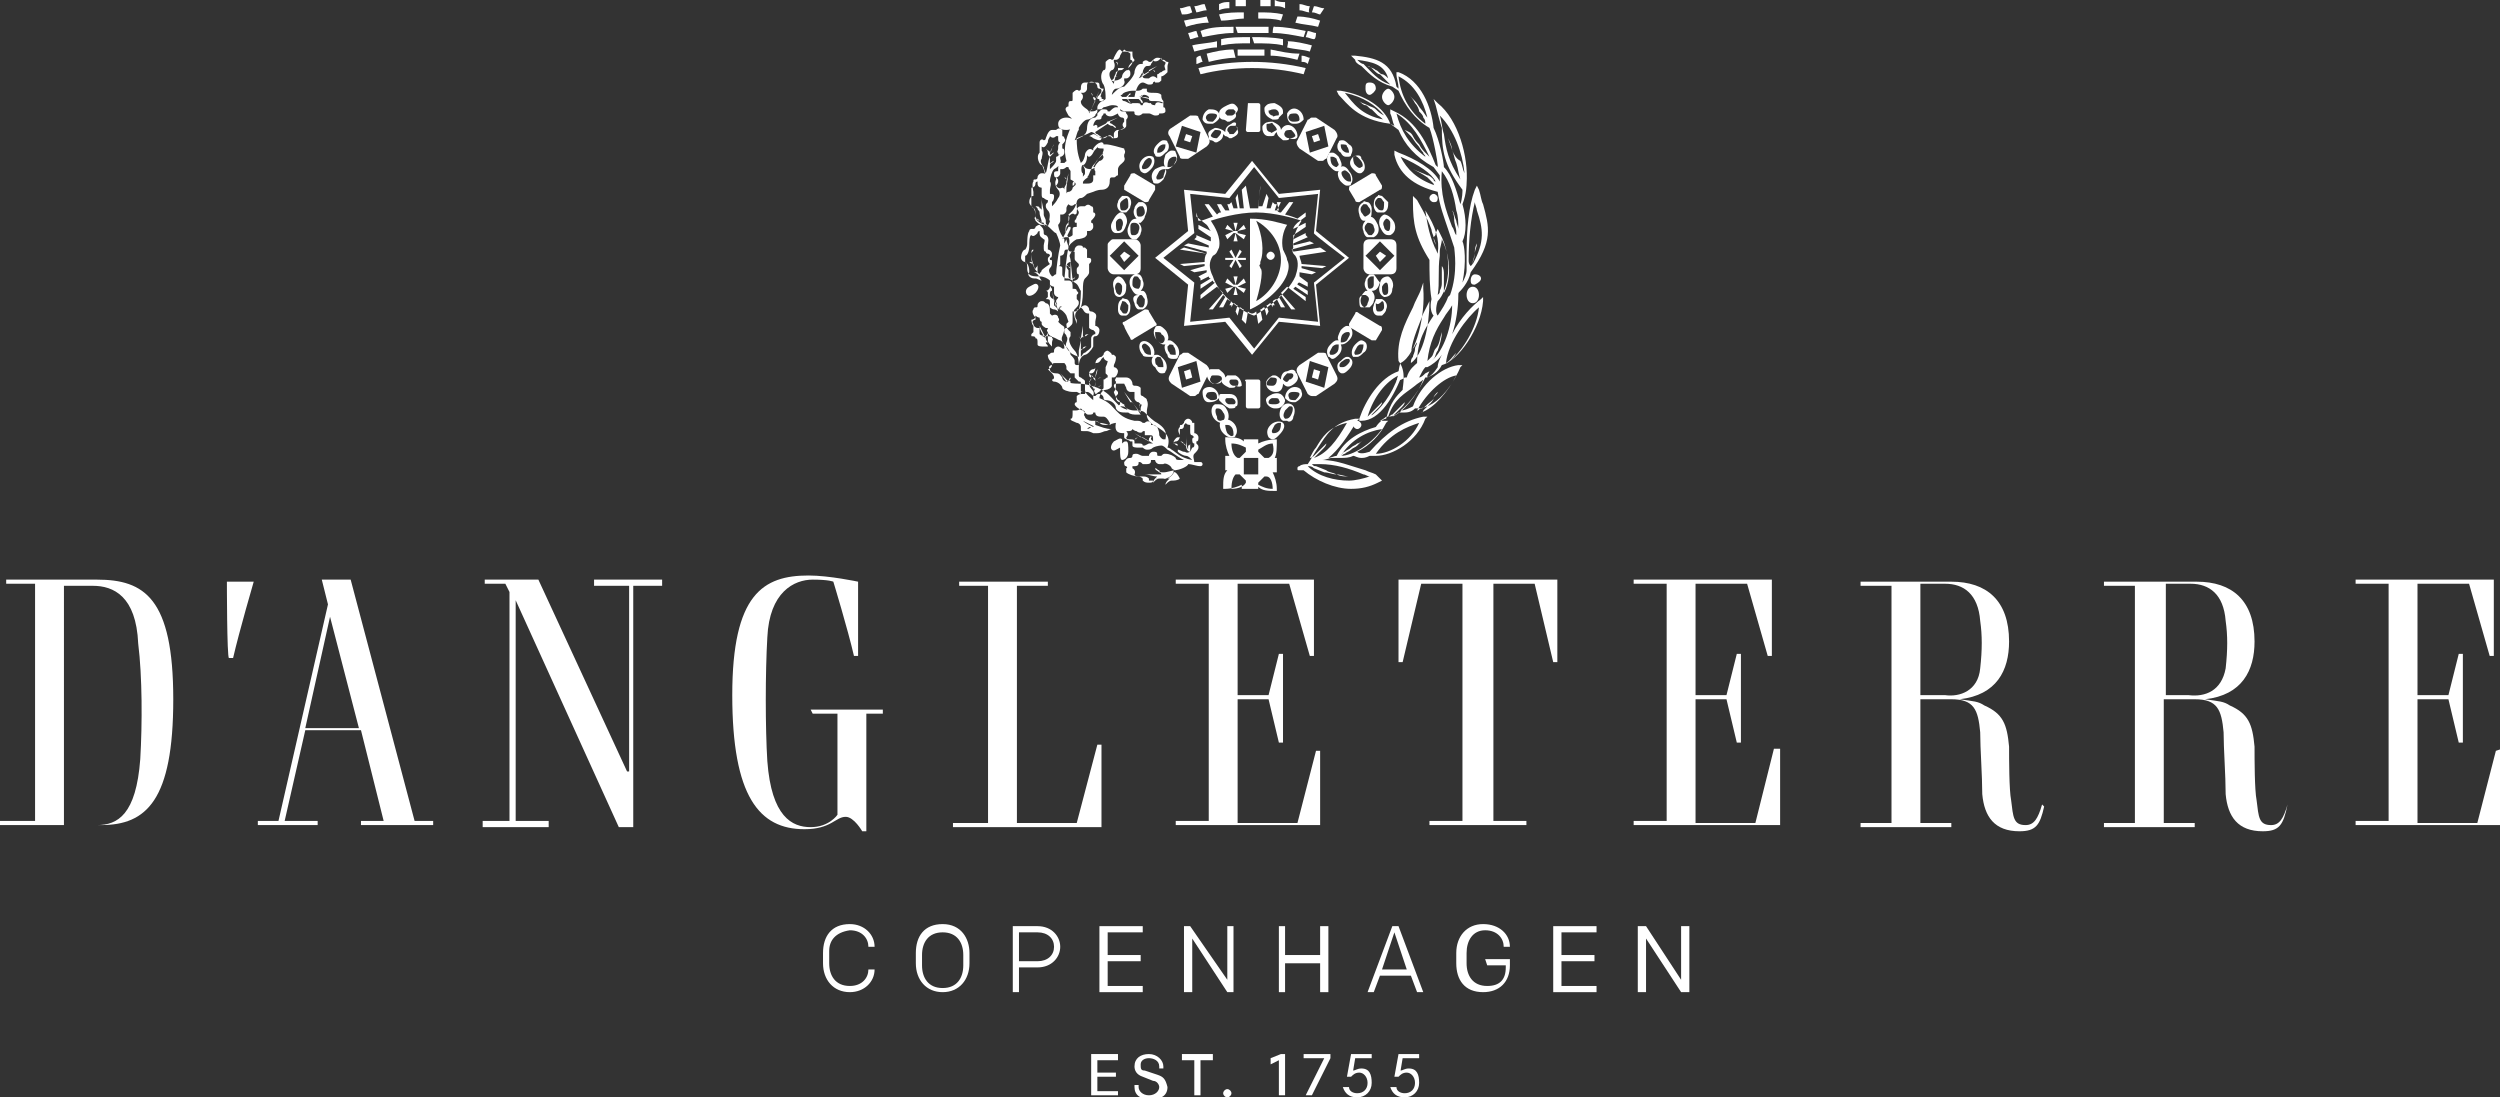 <?xml version="1.0" encoding="UTF-8"?> <svg xmlns="http://www.w3.org/2000/svg" xmlns:xlink="http://www.w3.org/1999/xlink" version="1.1" id="Layer_2_00000041999242404902921050000009638463029102287025_" x="0px" y="0px" viewBox="0 0 121.2 53.2" style="enable-background:new 0 0 121.2 53.2;" xml:space="preserve"><rect x="0" y="0" width="121.2" height="53.2" fill="#333333" stroke="none"/> <style type="text/css"> .st0{fill:#FFFFFF;} </style> <g id="Layer_2-2"> <g> <path class="st0" d="M41.2,45.1c0.6,0,0.9,0.4,0.9,0.8h0.3c0-0.6-0.5-1.1-1.2-1.1c-0.9,0-1.3,0.6-1.3,1.4v0.5 c0,0.8,0.5,1.4,1.3,1.4c0.7,0,1.2-0.5,1.2-1.1h-0.3c0,0.4-0.3,0.8-0.9,0.8c-0.7,0-1-0.5-1-1.1v-0.6C40.2,45.6,40.5,45.2,41.2,45.1 L41.2,45.1z"></path> <path class="st0" d="M45.7,44.8c-0.9,0-1.3,0.6-1.3,1.4v0.5c0,0.8,0.5,1.4,1.3,1.4s1.3-0.6,1.3-1.4v-0.5 C47,45.5,46.6,44.8,45.7,44.8z M46.7,46.8c0,0.6-0.3,1.1-1,1.1s-1-0.5-1-1.1v-0.5c0-0.6,0.3-1.1,1-1.1s1,0.5,1,1.1V46.8z"></path> <path class="st0" d="M50.3,44.9h-1.2v3.2h0.3v-1.2h0.9c0.7,0,1.1-0.5,1.1-1S51,44.9,50.3,44.9L50.3,44.9z M50.3,46.6h-0.9v-1.4 h0.9c0.5,0,0.8,0.3,0.8,0.7S50.8,46.6,50.3,46.6L50.3,46.6z"></path> <polygon class="st0" points="53.3,48.1 55.4,48.1 55.4,47.8 53.7,47.8 53.7,46.6 55.3,46.6 55.3,46.3 53.7,46.3 53.7,45.2 55.4,45.2 55.4,44.9 53.3,44.9 "></polygon> <polygon class="st0" points="59.5,47.5 57.7,44.9 57.4,44.9 57.4,48.1 57.8,48.1 57.8,45.5 59.5,48.1 59.8,48.1 59.8,44.9 59.5,44.9 "></polygon> <polygon class="st0" points="64,48.1 64.4,48.1 64.4,44.9 64,44.9 64,46.3 62.3,46.3 62.3,44.9 62,44.9 62,48.1 62.3,48.1 62.3,46.7 64,46.7 "></polygon> <path class="st0" d="M67.5,44.9l-1.2,3.2h0.3l0.3-0.8h1.5l0.3,0.8H69l-1.2-3.2H67.5z M67,47l0.6-1.8l0.6,1.8H67z"></path> <path class="st0" d="M72.1,46.8H73v0.1c0,0.6-0.3,0.9-0.9,0.9c-0.7,0-1-0.5-1-1.1v-0.5c0-0.6,0.3-1.1,0.9-1.1s0.9,0.4,0.9,0.8h0.3 c0-0.6-0.5-1.1-1.3-1.1s-1.3,0.6-1.3,1.4v0.5c0,0.8,0.4,1.4,1.3,1.4c0.8,0,1.3-0.5,1.3-1.3v-0.3H72L72.1,46.8L72.1,46.8z"></path> <polygon class="st0" points="75.7,46.6 77.3,46.6 77.3,46.3 75.7,46.3 75.7,45.2 77.4,45.2 77.4,44.9 75.3,44.9 75.3,48.1 77.4,48.1 77.4,47.8 75.7,47.8 "></polygon> <polygon class="st0" points="81.5,47.5 79.8,44.9 79.4,44.9 79.4,48.1 79.8,48.1 79.8,45.5 81.5,48.1 81.9,48.1 81.9,44.9 81.5,44.9 "></polygon> <path class="st0" d="M39.4,34.6h1.2c0,0,0,0.6,0,4.9c0,0-0.4,0.6-1.3,0.6s-1.9-0.5-2.1-3.2c-0.1-1.6-0.1-4.3,0-6 c0.1-2.2,1.3-2.8,2.2-2.8c0.8,0,1,0.1,1,0.1s0.7,2.3,1,3.6h0.2v-3.6c0,0-1.4-0.3-2.4-0.3c-2.2,0-3.7,0.9-3.7,5.8s1.3,6.5,3.5,6.5 c1.3,0,1.5-0.6,2-0.6c0.4,0,0.8,0.7,0.8,0.7H42v-5.7h0.8v-0.2h-3.5L39.4,34.6L39.4,34.6z"></path> <polygon class="st0" points="28.8,28.4 30.5,28.4 30.5,37.4 30.4,37.4 26.1,28.1 23.5,28.1 23.5,28.3 24.5,28.3 24.7,28.7 24.7,39.8 23.4,39.8 23.4,40.1 26.6,40.1 26.6,39.8 25,39.8 25,29.1 30,40.1 30.7,40.1 30.7,28.4 32.1,28.4 32.1,28.1 28.8,28.1 "></polygon> <path class="st0" d="M53.4,36.1h-0.2l-1,3.8h-2.7c-0.1,0-0.2,0-0.2,0V28.4h1.5v-0.2h-4.3v0.2h1.4v11.5h-1.7v0.2h7.2V36.1 L53.4,36.1z"></path> <path class="st0" d="M4.7,28.1c-0.8,0-1,0-1,0l0,0H0.3v0.2h1.4v11.5H0V40h3.3c0.5,0,0.3,0,1.6,0c2.2,0,3.5-1.2,3.5-6.1 S7,28.1,4.7,28.1L4.7,28.1z M6.8,36.8C6.6,39.5,5.7,40,4.7,40s-1.6,0-1.6,0V28.4c0,0,0.6,0,1.4,0c1,0,2.1,0.5,2.2,2.8 C6.9,32.8,6.9,35.1,6.8,36.8L6.8,36.8z"></path> <path class="st0" d="M64,36.4h-0.2l-0.9,3.5H60V34v-0.1h1.5L62,36h0.2v-4.3H62l-0.5,2H60c0,0,0,0,0-0.1v-5.3h2.5l1,3.5h0.2v-3.7 l0,0H57v0.2h1.6v11.5H57V40l0,0h7V36.4L64,36.4z"></path> <path class="st0" d="M85.1,39.9h-2.9V34v-0.1h1.5l0.5,2.1h0.2v-4.3h-0.2l-0.5,2h-1.5c0,0,0,0,0-0.1v-5.3h2.5l1,3.5h0.2v-3.7l0,0 h-6.7v0.2h1.6v11.5h-1.6V40l0,0h7.1v-3.7H86L85.1,39.9L85.1,39.9z"></path> <path class="st0" d="M121,36.4l-0.9,3.5h-2.9V34v-0.1h1.5l0.5,2.1h0.2v-4.3h-0.2l-0.5,2h-1.5c0,0,0,0,0-0.1v-5.3h2.5l1,3.5h0.2 v-3.7l0,0h-6.7v0.2h1.6v11.5h-1.6V40l0,0h7.1v-3.7L121,36.4L121,36.4z"></path> <path class="st0" d="M72.4,28.3h2l0.9,3.8h0.2v-4h-7.7v4H68l0.9-3.8h2c0,0,0,0,0,0.4v11.1h-1.6V40H74l0,0v-0.2l0,0h-1.6V28.7V28.3 z"></path> <path class="st0" d="M99,39c-0.2,0.7-0.4,1-0.8,1c-0.6,0-0.6-0.4-0.7-1.2c-0.1-0.5-0.1-2-0.1-2.6c-0.1-1.1-0.3-1.6-1.2-2 C95.9,34,95.7,34,95,33.9l0,0c1.8-0.2,2.4-1.4,2.4-2.8c0-2-1.1-2.9-2.8-2.9h-4.4v0.2h1.5v11.5h-1.5v0.2h4.4v-0.2h-1.5v-6h1.5 c1.1,0,1.3,0.5,1.4,1.6c0,0.8,0.1,2.1,0.1,3c0.1,1.1,0.6,1.8,1.8,1.8c0.8,0,1-0.3,1.2-1.2L99,39L99,39L99,39z M94.3,33.7h-1.2 v-5.4h1.2c0.9,0,1.6,0.5,1.7,1.8c0.1,0.7,0.1,1.4,0,2.3C95.9,33.5,95,33.8,94.3,33.7L94.3,33.7z"></path> <path class="st0" d="M110.9,39c-0.2,0.7-0.4,1-0.8,1c-0.6,0-0.6-0.4-0.7-1.2c-0.1-0.5-0.1-2-0.1-2.6c-0.1-1.1-0.3-1.6-1.2-2 c-0.3-0.2-0.5-0.2-1.2-0.3l0,0c1.8-0.2,2.4-1.4,2.4-2.8c0-2-1.1-2.9-2.8-2.9H102v0.2h1.5v11.5H102v0.2h4.4v-0.2h-1.5v-6h1.5 c1.1,0,1.3,0.5,1.4,1.6c0,0.8,0.1,2.1,0.1,3c0.1,1.1,0.6,1.8,1.8,1.8C110.5,40.3,110.7,40,110.9,39L110.9,39L110.9,39L110.9,39z M106.1,33.7H105v-5.4h1.2c0.9,0,1.6,0.5,1.7,1.8c0.1,0.7,0.1,1.4,0,2.3C107.7,33.5,106.9,33.8,106.1,33.7L106.1,33.7z"></path> <path class="st0" d="M17,28.1h-1.4l0.3,1.2l-2.4,10.5h-1V40h2.9v-0.2h-1.6l1-4.4h2.7l1.1,4.4h-1.1V40H21v-0.2h-0.9L17,28.1z M14.8,35.3l1.2-5.4l0,0l1.4,5.4H14.8L14.8,35.3z"></path> <path class="st0" d="M11.1,31.9h0.2c0.3-1.3,1-3.7,1-3.7H11C11,28.2,11,31.9,11.1,31.9z"></path> <path class="st0" d="M61.9,21.3L61.9,21.3c-0.4,0-0.7,0.1-0.9,0.2v-0.2h-0.7v0.1c-0.2-0.2-0.5-0.2-0.8-0.2h-0.1v0.1 c0,0.3,0.1,0.6,0.2,0.8h-0.2v0.7h0.1c-0.2,0.2-0.2,0.5-0.2,0.8v0.1h0.1c0.3,0,0.6-0.1,0.8-0.2v0.2H61v-0.1 c0.2,0.2,0.5,0.2,0.8,0.2h0.1v-0.1c0-0.3-0.1-0.6-0.2-0.8h0.2v-0.7h-0.1C61.9,22,61.9,21.7,61.9,21.3 C61.9,21.4,61.9,21.3,61.9,21.3z M59.7,21.5c0.3,0,0.5,0.1,0.7,0.2l0,0v0.2l-0.3,0.3H60C59.8,22.1,59.7,21.8,59.7,21.5z M60.4,23.4L60.4,23.4c-0.1,0.2-0.4,0.3-0.7,0.3c0-0.4,0.1-0.6,0.2-0.7l0,0h0.2l0.3,0.3V23.4L60.4,23.4z M60.3,23v-0.8H61V23H60.3 z M61.7,23.7c-0.3,0-0.5-0.1-0.7-0.2l0,0v-0.1l0.3-0.3h0.1C61.6,23.1,61.7,23.4,61.7,23.7z M61.5,22.2L61.5,22.2h-0.2L61,21.9 v-0.1l0,0c0.2-0.1,0.4-0.3,0.7-0.3C61.8,21.9,61.7,22.1,61.5,22.2L61.5,22.2z"></path> <path class="st0" d="M56.7,6.6l0.5,1c0,0.1,0.1,0.1,0.2,0.1l0,0l0,0c0,0,0,0,0.1,0h0.1l0.9-0.6c0.1-0.1,0.2-0.2,0.1-0.4l-0.5-1 c0-0.1-0.1-0.1-0.2-0.1l0,0l0,0c-0.1,0-0.1,0-0.2,0l-0.9,0.6C56.6,6.3,56.6,6.5,56.7,6.6L56.7,6.6z M57.3,6.1l0.9,0.3l-0.2,1 l-1-0.3L57.3,6.1z"></path> <path class="st0" d="M53.7,11.9V13c0,0.1,0.1,0.3,0.3,0.3h1c0.2,0,0.3-0.1,0.3-0.3v-1.1c0-0.1-0.1-0.3-0.3-0.3h-1 c-0.1,0-0.1,0-0.2,0.1S53.7,11.8,53.7,11.9z M54.5,11.7l0.7,0.7l-0.7,0.7l-0.7-0.7L54.5,11.7z"></path> <path class="st0" d="M67.4,11.6h-1c-0.2,0-0.3,0.1-0.3,0.3V13c0,0.1,0.1,0.3,0.3,0.3h1c0.2,0,0.3-0.1,0.3-0.3v-1.1 C67.7,11.7,67.6,11.6,67.4,11.6z M66.9,13.1l-0.7-0.7l0.7-0.7l0.7,0.7L66.9,13.1z"></path> <path class="st0" d="M63.6,5.7L63.6,5.7L63.6,5.7c-0.1,0-0.1,0.1-0.2,0.1l-0.5,1c-0.1,0.1,0,0.3,0.1,0.4l0.9,0.6H64c0,0,0,0,0.1,0 l0,0l0,0c0.1,0,0.1-0.1,0.2-0.1l0.5-1c0.1-0.1,0-0.3-0.1-0.4l-0.9-0.6C63.7,5.7,63.7,5.7,63.6,5.7L63.6,5.7z M64.4,7.1l-0.9,0.3 l-0.2-1l0.9-0.3L64.4,7.1z"></path> <path class="st0" d="M56.8,18.6l0.9,0.6h0.1c0,0,0,0,0.1,0l0,0l0,0c0.1,0,0.1-0.1,0.2-0.1l0.5-1c0.1-0.1,0-0.3-0.1-0.4l-0.9-0.6 c-0.1,0-0.1,0-0.2,0l0,0l0,0c-0.1,0-0.1,0.1-0.2,0.1l-0.5,1C56.6,18.4,56.7,18.5,56.8,18.6L56.8,18.6z M58,17.5l0.2,1l-0.9,0.3 l-0.2-1L58,17.5z"></path> <path class="st0" d="M63.6,19.2L63.6,19.2L63.6,19.2L63.6,19.2c0.1,0,0.2,0,0.2,0l0.9-0.6c0.1-0.1,0.2-0.2,0.1-0.4l-0.5-1 c0-0.1-0.1-0.1-0.2-0.1l0,0l0,0c-0.1,0-0.1,0-0.2,0L63,17.7c-0.1,0.1-0.2,0.2-0.1,0.4l0.5,1C63.4,19.1,63.5,19.2,63.6,19.2 L63.6,19.2z M63.5,17.5l0.9,0.3l-0.2,1l-0.9-0.3L63.5,17.5z"></path> <path class="st0" d="M60.5,5H61c0.1,0,0.1,0.1,0.1,0.1v1.2c0,0.1-0.1,0.1-0.1,0.1h-0.5c-0.1,0-0.1-0.1-0.1-0.1L60.5,5 C60.3,5,60.4,5,60.5,5z"></path> <path class="st0" d="M60.5,18.4H61c0.1,0,0.1,0.1,0.1,0.1v1.2c0,0.1-0.1,0.1-0.1,0.1h-0.5c-0.1,0-0.1-0.1-0.1-0.1v-1.2 C60.3,18.4,60.4,18.4,60.5,18.4z"></path> <path class="st0" d="M66.7,8.5c0-0.1-0.1-0.1-0.2-0.1l-1,0.6c-0.1,0-0.1,0.1-0.1,0.2l0.3,0.5c0,0.1,0.1,0.1,0.2,0.1l1-0.6 C67,9.2,67,9.1,67,9L66.7,8.5z"></path> <path class="st0" d="M54.8,16.4c0,0.1,0.1,0.1,0.2,0l1-0.6c0.1,0,0.1-0.1,0-0.2l-0.3-0.5c0-0.1-0.1-0.1-0.2-0.1l-1,0.6 c-0.1,0-0.1,0.1,0,0.2C54.5,15.9,54.8,16.4,54.8,16.4z"></path> <path class="st0" d="M65.7,15.2l-0.3,0.5c0,0.1,0,0.2,0.1,0.2l1,0.6c0.1,0,0.2,0,0.2,0L67,16c0-0.1,0-0.2-0.1-0.2l-1-0.6 C65.8,15.1,65.7,15.1,65.7,15.2z"></path> <path class="st0" d="M54.8,8.5L54.5,9c0,0.1,0,0.2,0,0.2l1,0.6c0.1,0,0.2,0,0.2-0.1L56,9.2C56,9.1,56,9,56,9l-1-0.6 C54.9,8.4,54.8,8.4,54.8,8.5z"></path> <polygon class="st0" points="57.4,6.8 57.7,6.9 57.8,6.6 57.5,6.5 "></polygon> <polygon class="st0" points="54.8,12.4 54.5,12.2 54.3,12.4 54.5,12.7 "></polygon> <polygon class="st0" points="66.7,12.4 66.9,12.7 67.2,12.4 66.9,12.2 "></polygon> <polygon class="st0" points="64,6.8 63.9,6.5 63.6,6.6 63.7,6.9 "></polygon> <polygon class="st0" points="57.8,18.3 57.7,17.9 57.4,18 57.5,18.4 "></polygon> <path class="st0" d="M61.7,5.8L61.7,5.8c0.2,0,0.3,0,0.3-0.1c0.1-0.1,0.1-0.1,0.2-0.2c0,0,0,0,0-0.1l0,0c0-0.2-0.2-0.3-0.4-0.4 c-0.1,0-0.3,0-0.4,0.1c-0.1,0.1-0.1,0.1-0.1,0.2l0,0l0,0l0,0l0,0C61.3,5.6,61.5,5.7,61.7,5.8z M61.5,5.4L61.5,5.4 C61.5,5.3,61.6,5.3,61.5,5.4c0.1-0.1,0.2-0.1,0.3-0.1S62,5.4,62,5.5l0,0l0,0c0,0.1,0,0.1-0.1,0.1s-0.2,0.1-0.2,0 C61.6,5.6,61.5,5.5,61.5,5.4L61.5,5.4L61.5,5.4z"></path> <path class="st0" d="M63.2,5.8L63.2,5.8L63.2,5.8L63.2,5.8L63.2,5.8c0-0.2-0.1-0.4-0.3-0.5s-0.4,0-0.5,0.2c0,0.1,0,0.1,0,0l0,0 c0,0,0,0,0,0.1c0,0.2,0.1,0.4,0.3,0.4h0.1C63,6,63.1,5.9,63.2,5.8L63.2,5.8z M63,5.8L63,5.8c0,0.1-0.2,0.1-0.3,0.1 c-0.2,0-0.3-0.2-0.2-0.3l0,0l0,0c0-0.1,0.2-0.1,0.3-0.1C62.9,5.5,63,5.6,63,5.8L63,5.8L63,5.8z"></path> <path class="st0" d="M62.9,6.6L62.9,6.6c0-0.2-0.1-0.4-0.3-0.5s-0.4,0-0.5,0.2c0-0.2-0.2-0.3-0.4-0.4c-0.1,0-0.3,0-0.4,0.1 c-0.1,0.1-0.1,0.1-0.1,0.2l0,0l0,0c0,0.2,0.1,0.4,0.3,0.4h0.1c0.1,0,0.2,0,0.2-0.1l0.1-0.1c0,0.2,0.2,0.3,0.3,0.4h0.1 c0.1,0,0.2,0,0.2-0.1C62.8,6.8,62.9,6.7,62.9,6.6L62.9,6.6z M61.9,6.3C61.9,6.3,61.9,6.4,61.9,6.3C61.9,6.4,61.9,6.4,61.9,6.3 c-0.2,0.1-0.3,0.2-0.3,0.1c-0.2,0-0.2-0.2-0.2-0.3l0,0l0,0c0-0.1,0-0.1,0.1-0.1s0.2-0.1,0.2,0C61.8,6.1,61.9,6.2,61.9,6.3 L61.9,6.3L61.9,6.3z M62.8,6.6L62.8,6.6C62.8,6.6,62.7,6.6,62.8,6.6c-0.1,0.1-0.2,0.1-0.3,0.1c-0.2,0-0.3-0.2-0.2-0.3l0,0l0,0l0,0 c0-0.1,0.2-0.1,0.3-0.1C62.7,6.4,62.8,6.5,62.8,6.6L62.8,6.6L62.8,6.6z"></path> <path class="st0" d="M67,9.5c-0.1,0-0.2-0.1-0.2,0l0,0l0,0c-0.2,0.1-0.2,0.3-0.2,0.5c0,0.1,0.1,0.3,0.2,0.3s0.1,0,0.1,0H67 c0,0,0,0,0.1,0l0,0c0.2-0.1,0.2-0.3,0.2-0.5C67.2,9.7,67.1,9.6,67,9.5L67,9.5z M67,10.2L67,10.2L67,10.2c-0.2,0-0.2-0.1-0.3-0.2 c-0.1-0.2,0-0.3,0.1-0.4l0,0l0,0h0.1c0.1,0,0.1,0.1,0.2,0.2C67.1,10,67.1,10.2,67,10.2L67,10.2z"></path> <path class="st0" d="M67.1,10.4L67.1,10.4L67.1,10.4L67.1,10.4L67.1,10.4L67.1,10.4c-0.2,0.1-0.3,0.3-0.2,0.6 c0.1,0.2,0.2,0.4,0.4,0.4c0,0,0,0,0.1,0l0,0l0,0l0,0c0.2-0.1,0.3-0.3,0.2-0.6C67.5,10.6,67.3,10.4,67.1,10.4L67.1,10.4z M67.3,11.2L67.3,11.2L67.3,11.2c-0.1,0-0.2-0.1-0.2-0.2c-0.1-0.2,0-0.3,0.1-0.4l0,0l0,0l0,0c0.1,0,0.2,0.1,0.2,0.2 C67.4,11,67.4,11.2,67.3,11.2L67.3,11.2z"></path> <path class="st0" d="M66.5,10.1c0-0.1-0.1-0.3-0.2-0.3s-0.2-0.1-0.2,0l0,0c-0.2,0.1-0.3,0.3-0.2,0.6c0,0.1,0.1,0.3,0.2,0.3h0.1 c-0.1,0.1-0.2,0.3-0.1,0.5c0,0.1,0.1,0.3,0.2,0.3s0.1,0,0.2,0c0,0,0,0,0.1,0l0,0l0,0l0,0l0,0c0.2-0.1,0.3-0.3,0.2-0.6 c-0.1-0.2-0.2-0.4-0.4-0.4C66.5,10.6,66.5,10.3,66.5,10.1L66.5,10.1z M66.2,10.5c-0.1,0-0.1-0.1-0.2-0.2c-0.1-0.2,0-0.3,0.1-0.4 h0.1c0.1,0,0.1,0.1,0.2,0.2C66.5,10.3,66.4,10.4,66.2,10.5L66.2,10.5C66.3,10.5,66.3,10.5,66.2,10.5L66.2,10.5z M66.6,11 c0.1,0.2,0,0.3-0.1,0.4l0,0l0,0h-0.1c-0.1,0-0.1-0.1-0.2-0.2c-0.1-0.2,0-0.3,0.1-0.4l0,0C66.5,10.8,66.6,10.9,66.6,11L66.6,11z"></path> <path class="st0" d="M54.4,15.3L54.4,15.3c0.1,0,0.1,0,0.2,0l0,0l0,0l0,0c0.2-0.1,0.2-0.3,0.2-0.5c0-0.1-0.1-0.3-0.2-0.3 c-0.1,0-0.2-0.1-0.2,0l0,0l0,0l0,0c-0.2,0.1-0.2,0.3-0.2,0.5C54.2,15.2,54.3,15.3,54.4,15.3L54.4,15.3z M54.4,14.6L54.4,14.6 L54.4,14.6c0.2,0,0.2,0.1,0.3,0.2c0,0.2,0,0.3-0.1,0.4l0,0h-0.1c-0.1,0-0.1-0.1-0.2-0.2C54.3,14.8,54.4,14.7,54.4,14.6L54.4,14.6z "></path> <path class="st0" d="M54.3,14.4L54.3,14.4L54.3,14.4C54.3,14.4,54.4,14.4,54.3,14.4c0.3-0.1,0.3-0.3,0.3-0.6 c-0.1-0.2-0.2-0.4-0.4-0.4l0,0l0,0l0,0C54,13.5,53.9,13.7,54,14C54,14.3,54.1,14.4,54.3,14.4L54.3,14.4z M54.2,13.7 c0.1,0,0.2,0.1,0.2,0.2c0,0.2,0,0.3-0.1,0.4l0,0c-0.1,0-0.2-0.1-0.2-0.2C54,13.9,54.1,13.7,54.2,13.7z"></path> <path class="st0" d="M55,14.7c0,0.1,0.1,0.3,0.2,0.3h0.1c0,0,0,0,0.1,0l0,0l0,0l0,0c0.2-0.1,0.3-0.3,0.2-0.6 c0-0.1-0.1-0.3-0.2-0.3h-0.1c0.1-0.1,0.2-0.3,0.1-0.5c0-0.1-0.1-0.3-0.2-0.3c-0.1,0-0.2-0.1-0.2,0l0,0c-0.2,0.1-0.3,0.3-0.2,0.6 c0.1,0.2,0.2,0.4,0.4,0.4C54.9,14.3,54.9,14.5,55,14.7L55,14.7z M55.3,14.3c0.1,0,0.1,0.1,0.2,0.2c0,0.2,0,0.3-0.1,0.4l0,0h-0.1 c-0.1,0-0.1-0.1-0.2-0.2C55.1,14.6,55.1,14.4,55.3,14.3C55.2,14.4,55.2,14.3,55.3,14.3C55.2,14.3,55.3,14.3,55.3,14.3L55.3,14.3z M54.9,13.8c0-0.2,0-0.3,0.1-0.4l0,0l0,0h0.1c0.1,0,0.1,0.1,0.2,0.2c0,0.2,0,0.3-0.1,0.4l0,0C55,14,54.9,13.9,54.9,13.8L54.9,13.8 z"></path> <path class="st0" d="M55.9,7.6c-0.2-0.1-0.4,0-0.5,0.1c-0.2,0.2-0.2,0.4-0.1,0.6l0,0l0,0c0,0,0.1,0.1,0.2,0.1 c0.1,0,0.2-0.1,0.3-0.2C56,8,56,7.7,55.9,7.6L55.9,7.6L55.9,7.6L55.9,7.6L55.9,7.6L55.9,7.6z M55.7,8.1c-0.1,0.1-0.2,0.1-0.3,0.1 l0,0l0,0l0,0c-0.1-0.1,0-0.2,0.1-0.4c0.1-0.1,0.2-0.2,0.3-0.1l0,0l0,0l0,0C55.9,7.8,55.8,8,55.7,8.1L55.7,8.1z"></path> <path class="st0" d="M56.6,6.9c0-0.1-0.1-0.1-0.2-0.1c-0.1,0-0.2,0.1-0.3,0.2c-0.2,0.2-0.2,0.4-0.1,0.5l0,0l0,0l0,0l0,0l0,0 c0,0.1,0.1,0.1,0.2,0.1l0,0c0.1,0,0.2-0.1,0.3-0.2C56.7,7.3,56.7,7,56.6,6.9L56.6,6.9L56.6,6.9L56.6,6.9z M56.4,7.3 c-0.1,0.1-0.2,0.1-0.2,0.1h-0.1l0,0l0,0l0,0c0-0.1,0-0.2,0.1-0.3C56.3,7,56.4,7,56.4,7h0.1l0,0l0,0C56.5,7.1,56.5,7.2,56.4,7.3 L56.4,7.3z"></path> <path class="st0" d="M56.5,8.1c-0.1-0.1-0.3,0-0.5,0.1c-0.2,0.2-0.2,0.4-0.1,0.6l0,0c0,0.1,0.1,0.1,0.2,0.1l0,0 c0.1,0,0.2-0.1,0.3-0.2c0.1-0.2,0.2-0.4,0.1-0.5h0.1l0,0c0.1,0,0.2-0.1,0.3-0.2c0.2-0.2,0.2-0.4,0.1-0.6l0,0l0,0l0,0l0,0 c0-0.1-0.1-0.1-0.2-0.1c-0.1,0-0.2,0.1-0.3,0.2C56.4,7.8,56.4,8,56.5,8.1L56.5,8.1z M56.4,8.6c-0.1,0.1-0.2,0.1-0.2,0.1h-0.1 c-0.1-0.1,0-0.2,0.1-0.4c0.1-0.1,0.2-0.1,0.3-0.1l0,0C56.5,8.3,56.4,8.5,56.4,8.6L56.4,8.6z M56.7,7.7c0.1-0.1,0.2-0.1,0.2-0.1H57 l0,0l0,0c0.1,0.1,0,0.2-0.1,0.4c-0.1,0.1-0.2,0.1-0.2,0.1h-0.1l0,0C56.6,8,56.6,7.8,56.7,7.7z"></path> <path class="st0" d="M65.3,7.6L65.3,7.6c0.1,0,0.2,0,0.2-0.1l0,0l0,0l0,0l0,0l0,0c0.1-0.2,0.1-0.4-0.1-0.5 c-0.1-0.1-0.2-0.2-0.3-0.2c-0.1,0-0.2,0-0.2,0.1l0,0l0,0l0,0C64.8,7,64.8,7.3,65,7.4C65.1,7.6,65.2,7.6,65.3,7.6z M65,7L65,7L65,7 C65,7,65.1,6.9,65,7c0.2,0,0.3,0,0.3,0.1c0.1,0.1,0.1,0.3,0.1,0.3l0,0l0,0l0,0h-0.1c-0.1,0-0.2-0.1-0.2-0.1C65,7.2,65,7.1,65,7 L65,7z"></path> <path class="st0" d="M65.6,7.6L65.6,7.6L65.6,7.6L65.6,7.6L65.6,7.6L65.6,7.6c-0.2,0.2-0.2,0.4,0,0.6c0.1,0.1,0.2,0.2,0.3,0.2 c0.1,0,0.1,0,0.2-0.1l0,0l0,0l0,0l0,0l0,0l0,0l0,0c0.1-0.1,0.1-0.4-0.1-0.6C66,7.5,65.8,7.5,65.6,7.6L65.6,7.6z M66,8.1L66,8.1 c-0.1,0.1-0.2,0-0.3-0.1c-0.1-0.1-0.1-0.3-0.1-0.4l0,0l0,0l0,0c0.1-0.1,0.2,0,0.3,0.1C66.1,7.9,66.1,8.1,66,8.1L66,8.1z"></path> <path class="st0" d="M64.9,7.6c-0.1-0.1-0.2-0.2-0.3-0.2c-0.1,0-0.2,0-0.2,0.1l0,0c-0.1,0.1-0.1,0.4,0.1,0.6 c0.1,0.1,0.2,0.2,0.3,0.2l0,0h0.1c-0.1,0.1,0,0.4,0.1,0.5S65.2,9,65.3,9l0,0c0.1,0,0.2,0,0.2-0.1l0,0l0,0c0.1-0.1,0.1-0.4-0.1-0.6 C65.3,8.1,65.1,8,65,8.1C65.1,8,65,7.8,64.9,7.6L64.9,7.6z M64.9,8L64.9,8C64.9,8,64.8,8.1,64.9,8l-0.1,0.1 c-0.1,0-0.2-0.1-0.2-0.1c-0.1-0.1-0.1-0.3-0.1-0.4l0,0l0,0h0.1c0.1,0,0.2,0.1,0.2,0.1C64.8,7.8,64.9,7.9,64.9,8L64.9,8z M65.1,8.3 L65.1,8.3c0.1-0.1,0.2,0,0.3,0.1c0.1,0.1,0.1,0.3,0.1,0.4l0,0l0,0h-0.1c-0.1,0-0.2-0.1-0.2-0.1C65,8.5,65,8.3,65.1,8.3L65.1,8.3z"></path> <path class="st0" d="M67.1,14.4L67.1,14.4L67.1,14.4L67.1,14.4c0.2,0,0.4-0.1,0.4-0.4c0.1-0.2,0-0.5-0.2-0.6l0,0l0,0 c-0.2,0-0.4,0.1-0.4,0.4C66.8,14.1,66.9,14.3,67.1,14.4L67.1,14.4z M67,13.9c0.1-0.2,0.2-0.2,0.2-0.2l0,0l0,0 c0.1,0,0.1,0.2,0.1,0.4s-0.1,0.2-0.2,0.2l0,0l0,0l0,0C67,14.2,67,14.1,67,13.9z"></path> <path class="st0" d="M66.6,14.8c-0.1,0.2,0,0.5,0.2,0.5l0,0l0,0h0.1c0.1,0,0.1,0,0.1,0c0.1-0.1,0.2-0.2,0.2-0.3 c0.1-0.2,0-0.4-0.2-0.5l0,0c0,0,0,0-0.1,0s-0.2,0-0.2,0C66.7,14.6,66.6,14.7,66.6,14.8z M67,14.6L67,14.6c0.1,0,0.1,0.2,0.1,0.3 s-0.1,0.2-0.2,0.2h-0.1l0,0l0,0c-0.1,0-0.1-0.2-0.1-0.4C66.8,14.8,66.9,14.7,67,14.6L67,14.6L67,14.6z"></path> <path class="st0" d="M66.6,13.3L66.6,13.3L66.6,13.3c-0.1,0-0.2,0-0.2,0c-0.1,0.1-0.2,0.2-0.2,0.3c-0.1,0.2,0,0.4,0.1,0.5 c-0.1,0-0.1,0-0.1,0c-0.1,0.1-0.2,0.2-0.2,0.3c-0.1,0.2,0,0.5,0.2,0.5l0,0l0,0l0,0l0,0h0.1c0.1,0,0.1,0,0.1,0 c0.1-0.1,0.2-0.2,0.2-0.3c0.1-0.2,0-0.4-0.1-0.5l0,0c0.2,0,0.3-0.1,0.4-0.4C66.8,13.6,66.7,13.4,66.6,13.3z M66.3,14.7 c0,0.1-0.1,0.2-0.2,0.2H66l0,0l0,0c-0.1,0-0.1-0.2-0.1-0.4c0-0.1,0.1-0.2,0.2-0.2h0.1l0,0l0,0l0,0C66.4,14.4,66.4,14.5,66.3,14.7 L66.3,14.7z M66.6,13.8c0,0.2-0.2,0.2-0.2,0.2l0,0c0.1,0,0,0,0,0c-0.1,0-0.1-0.2-0.1-0.4c0-0.1,0.1-0.2,0.2-0.2h0.1l0,0 C66.6,13.5,66.6,13.6,66.6,13.8L66.6,13.8z"></path> <path class="st0" d="M56.3,18.1L56.3,18.1c0.1,0,0.2,0,0.2-0.1l0,0l0,0l0,0c0.1-0.1,0.1-0.4-0.1-0.6c-0.1-0.1-0.2-0.2-0.3-0.2 s-0.2,0-0.2,0.1l0,0l0,0l0,0c-0.1,0.1-0.1,0.4,0.1,0.5C56.1,18,56.2,18.1,56.3,18.1L56.3,18.1z M56,17.4L56,17.4l0.1-0.1 c0.1,0,0.2,0,0.2,0.1c0.1,0.1,0.1,0.3,0.1,0.4l0,0l0,0h-0.1c-0.1,0-0.2,0-0.2-0.1C56,17.7,56,17.5,56,17.4L56,17.4z"></path> <path class="st0" d="M55.7,17.3c0.1,0,0.1,0,0.2,0l0,0l0,0l0,0c0.1-0.1,0.1-0.4-0.1-0.6c-0.2-0.2-0.4-0.2-0.5-0.1l0,0l0,0l0,0l0,0 l0,0c-0.1,0.1-0.1,0.4,0.1,0.6C55.4,17.3,55.6,17.3,55.7,17.3L55.7,17.3z M55.4,16.7L55.4,16.7L55.4,16.7c0.1-0.1,0.2,0,0.3,0.1 s0.1,0.3,0.1,0.4l0,0c-0.1,0-0.2,0-0.3-0.1C55.4,16.9,55.3,16.8,55.4,16.7L55.4,16.7z"></path> <path class="st0" d="M56.9,17.4c0.1,0,0.2,0,0.2-0.1l0,0l0,0l0,0c0.1-0.1,0.1-0.4-0.1-0.6c-0.1-0.1-0.2-0.2-0.3-0.2h-0.1 c0.1-0.1,0-0.4-0.1-0.5s-0.2-0.2-0.3-0.2s-0.2,0-0.2,0.1l0,0l0,0c-0.1,0.1-0.1,0.4,0.1,0.6c0.1,0.1,0.2,0.2,0.3,0.2h0.1 c-0.1,0.1,0,0.4,0.1,0.5C56.6,17.4,56.8,17.4,56.9,17.4L56.9,17.4L56.9,17.4z M56.4,16.6L56.4,16.6c-0.1,0.1-0.2,0-0.3-0.1 C56,16.4,56,16.2,56,16.1l0,0h0.1c0.1,0,0.2,0,0.2,0.1C56.5,16.3,56.5,16.5,56.4,16.6L56.4,16.6z M56.6,16.8L56.6,16.8L56.6,16.8 L56.6,16.8l0.1-0.1c0.1,0,0.2,0,0.2,0.1c0.1,0.1,0.1,0.3,0.1,0.4l0,0l0,0c0,0,0,0-0.1,0s-0.2,0-0.2-0.1 C56.6,17,56.6,16.9,56.6,16.8L56.6,16.8z"></path> <path class="st0" d="M53.9,10.8c-0.1,0.2,0,0.5,0.2,0.5l0,0c0,0,0,0,0.1,0c0.2,0,0.3-0.1,0.4-0.4c0.1-0.2,0-0.5-0.2-0.6 c0,0,0,0-0.1,0C54.1,10.4,54,10.6,53.9,10.8L53.9,10.8z M54.3,10.6L54.3,10.6c0.1,0,0.2,0.2,0.1,0.4c0,0.2-0.2,0.2-0.2,0.2l0,0 c-0.1,0-0.1-0.2-0.1-0.4C54.1,10.7,54.2,10.6,54.3,10.6z"></path> <path class="st0" d="M54.2,9.8c-0.1,0.2,0,0.4,0.2,0.5l0,0c0,0,0,0,0.1,0h0.1c0.1-0.1,0.2-0.2,0.2-0.3c0.1-0.2,0-0.5-0.2-0.5l0,0 l0,0l0,0l0,0c-0.1,0-0.2,0-0.2,0C54.3,9.6,54.2,9.7,54.2,9.8z M54.6,9.6L54.6,9.6L54.6,9.6L54.6,9.6L54.6,9.6L54.6,9.6 c0.1,0,0.1,0.2,0.1,0.4c0,0.1-0.1,0.2-0.2,0.2h-0.1l0,0c-0.1,0-0.1-0.2-0.1-0.3S54.4,9.7,54.6,9.6C54.5,9.6,54.6,9.6,54.6,9.6 L54.6,9.6z"></path> <path class="st0" d="M55.4,9.8L55.4,9.8L55.4,9.8c-0.1,0-0.2,0-0.2,0C55.1,9.9,55,10,55,10.1c-0.1,0.2,0,0.4,0.1,0.5 c-0.2,0-0.3,0.1-0.4,0.4c-0.1,0.2,0,0.5,0.2,0.6l0,0c0,0,0,0,0.1,0h0.1c0.1-0.1,0.2-0.2,0.2-0.3c0.1-0.2,0-0.4-0.1-0.5h0.1 c0.1-0.1,0.2-0.2,0.2-0.3C55.7,10.1,55.6,9.9,55.4,9.8L55.4,9.8z M55.2,11.2c0,0.1-0.1,0.2-0.2,0.2h-0.1l0,0 c-0.1,0-0.1-0.2-0.1-0.4s0.1-0.2,0.2-0.2l0,0l0,0C55.2,10.8,55.3,11,55.2,11.2L55.2,11.2z M55.5,10.3c0,0.1-0.1,0.2-0.2,0.2h-0.1 l0,0c-0.1,0-0.1-0.2-0.1-0.3s0.1-0.2,0.2-0.2h0.1l0,0l0,0C55.4,10,55.5,10.1,55.5,10.3L55.5,10.3z"></path> <path class="st0" d="M58.3,5.8L58.3,5.8C58.4,6,58.5,6,58.7,6h0.1c0.2-0.1,0.4-0.3,0.3-0.4c0,0,0,0,0-0.1l0,0l0,0l0,0l0,0 c-0.1-0.2-0.3-0.2-0.5-0.2C58.4,5.4,58.3,5.6,58.3,5.8L58.3,5.8L58.3,5.8L58.3,5.8L58.3,5.8z M58.7,5.5c0.1,0,0.3,0,0.3,0.1l0,0 l0,0c0,0.1-0.1,0.2-0.2,0.3c-0.1,0-0.3,0-0.3-0.1l0,0l0,0l0,0C58.4,5.7,58.5,5.5,58.7,5.5L58.7,5.5z"></path> <path class="st0" d="M59.9,5.1c-0.1-0.1-0.2-0.1-0.4,0s-0.4,0.2-0.4,0.4l0,0c0,0,0,0,0,0.1s0.1,0.2,0.2,0.2c0.1,0,0.2,0.1,0.2,0.1 h0.1c0.2-0.1,0.4-0.2,0.3-0.4l0,0l0,0C60.1,5.3,60,5.2,59.9,5.1L59.9,5.1z M59.7,5.6c-0.1,0-0.2,0-0.2,0l-0.1-0.1l0,0 c0-0.1,0.1-0.2,0.2-0.2c0.1,0,0.2,0,0.2,0l0.1,0.1C59.9,5.5,59.8,5.6,59.7,5.6z"></path> <path class="st0" d="M58.7,6.8c0.1,0,0.2,0.1,0.2,0.1H59c0.2-0.1,0.3-0.2,0.3-0.4l0.1,0.1c0.1,0,0.2,0.1,0.2,0.1h0.1 c0.2-0.1,0.4-0.2,0.3-0.4l0,0l0,0l0,0l0,0l0,0c0-0.1-0.1-0.2-0.1-0.2C60,5.9,59.8,5.9,59.7,6c-0.2,0.1-0.3,0.2-0.3,0.4 c-0.1-0.1-0.3-0.2-0.5-0.2c-0.2,0.1-0.4,0.2-0.3,0.4l0,0l0,0C58.6,6.7,58.6,6.8,58.7,6.8L58.7,6.8z M59.5,6.3L59.5,6.3 c0-0.1,0.1-0.2,0.2-0.2c0.1,0,0.2,0,0.2,0s0,0,0.1,0.1l0,0l0,0c0,0.1-0.1,0.2-0.2,0.3c-0.1,0-0.2,0-0.2,0 C59.6,6.4,59.5,6.4,59.5,6.3C59.5,6.4,59.5,6.3,59.5,6.3L59.5,6.3z M58.7,6.6c0-0.1,0.1-0.2,0.2-0.3c0.1,0,0.3,0,0.3,0.1l0,0 c0,0.1-0.1,0.2-0.2,0.3C58.9,6.7,58.8,6.7,58.7,6.6L58.7,6.6L58.7,6.6L58.7,6.6z"></path> <path class="st0" d="M66.2,16.6L66.2,16.6c-0.1-0.1-0.2-0.1-0.2-0.1c-0.1,0-0.2,0.1-0.3,0.2c-0.2,0.2-0.2,0.5-0.1,0.6l0,0l0,0l0,0 l0,0l0,0c0.1,0,0.1,0,0.2,0s0.2-0.1,0.3-0.2C66.3,17,66.3,16.7,66.2,16.6L66.2,16.6z M66,17.1c-0.1,0.1-0.2,0.1-0.3,0.1l0,0l0,0 l0,0c-0.1-0.1,0-0.2,0.1-0.4c0.1-0.1,0.1-0.1,0.2-0.1h0.1l0,0l0,0C66.1,16.8,66.1,16.9,66,17.1L66,17.1z"></path> <path class="st0" d="M64.9,18L64.9,18c0.1,0.1,0.1,0.1,0.2,0.1l0,0c0.1,0,0.2-0.1,0.3-0.2c0.2-0.2,0.2-0.4,0.1-0.5l0,0l0,0l0,0 l0,0l0,0c-0.1-0.1-0.1-0.1-0.2-0.1s-0.2,0.1-0.3,0.2C64.8,17.6,64.8,17.8,64.9,18L64.9,18z M65.1,17.5c0.1-0.1,0.2-0.1,0.2-0.1 h0.1l0,0l0,0l0,0c0.1,0.1,0,0.2-0.1,0.3c-0.1,0.1-0.2,0.1-0.2,0.1H65l0,0l0,0C64.9,17.8,64.9,17.6,65.1,17.5L65.1,17.5z"></path> <path class="st0" d="M65,16.7L65,16.7c0.2,0,0.3-0.1,0.4-0.2c0.2-0.2,0.2-0.4,0.1-0.6l0,0c-0.1-0.1-0.1-0.1-0.2-0.1 S65.1,15.9,65,16c-0.1,0.2-0.2,0.4-0.1,0.5h-0.1c-0.1,0-0.2,0.1-0.3,0.2c-0.2,0.2-0.2,0.4-0.1,0.6l0,0l0,0c0.1,0,0.1,0.1,0.2,0.1 l0,0c0.1,0,0.2-0.1,0.3-0.2C65,17.1,65.1,16.9,65,16.7L65,16.7z M65.1,16.2c0.1-0.1,0.2-0.1,0.2-0.1h0.1c0.1,0.1,0,0.2-0.1,0.4 c-0.1,0.1-0.2,0.1-0.3,0.1l0,0C65,16.5,65,16.3,65.1,16.2z M64.8,17.1c-0.1,0.1-0.2,0.1-0.2,0.1h-0.1l0,0l0,0 c-0.1-0.1,0-0.2,0.1-0.4c0.1-0.1,0.2-0.1,0.2-0.1h0.1l0,0C64.9,16.9,64.9,17,64.8,17.1L64.8,17.1z"></path> <path class="st0" d="M59.6,19.8L59.6,19.8c0.2,0,0.3,0,0.3-0.1c0.1,0,0.1-0.1,0.1-0.2l0,0l0,0l0,0c0-0.2-0.1-0.4-0.4-0.4 c-0.1,0-0.3,0-0.4,0c-0.1,0-0.1,0.1-0.1,0.2c0,0,0,0,0,0.1l0,0l0,0C59.2,19.5,59.4,19.7,59.6,19.8L59.6,19.8z M59.4,19.4 L59.4,19.4c0,0,0-0.1,0.1-0.1s0.2,0,0.2,0c0.1,0,0.2,0.1,0.2,0.2l0,0l0,0c0,0,0,0.1-0.1,0.1s-0.2,0-0.2,0 C59.5,19.6,59.4,19.5,59.4,19.4L59.4,19.4L59.4,19.4L59.4,19.4z"></path> <path class="st0" d="M58.6,19.5L58.6,19.5c0.3,0,0.4-0.1,0.5-0.2l0,0l0,0l0,0c0-0.2-0.1-0.4-0.3-0.5s-0.5,0-0.5,0.2l0,0l0,0 C58.3,19.3,58.4,19.5,58.6,19.5L58.6,19.5z M58.5,19.1L58.5,19.1c0-0.1,0.2-0.1,0.3-0.1c0.2,0,0.2,0.2,0.2,0.3l0,0 c0,0.1-0.2,0.1-0.3,0.1C58.5,19.3,58.4,19.2,58.5,19.1L58.5,19.1L58.5,19.1z"></path> <path class="st0" d="M60.2,18.7L60.2,18.7c0-0.2-0.1-0.4-0.3-0.5c-0.1,0-0.3,0-0.4,0l-0.1,0.1c0-0.2-0.2-0.3-0.3-0.4 c-0.1,0-0.3,0-0.4,0c-0.1,0-0.1,0.1-0.2,0.2l0,0l0,0l0,0c0,0.2,0.1,0.4,0.3,0.5h0.1c0.1,0,0.3-0.1,0.3-0.2c0,0.2,0.2,0.3,0.4,0.4 h0.1c0.1,0,0.2,0,0.2-0.1C60.1,18.8,60.2,18.7,60.2,18.7L60.2,18.7z M59.2,18.5L59.2,18.5c0,0.1-0.2,0.1-0.3,0.1 c-0.2,0-0.3-0.2-0.2-0.3l0,0c0,0,0-0.1,0.1-0.1s0.2,0,0.2,0C59.2,18.2,59.3,18.3,59.2,18.5C59.2,18.4,59.2,18.4,59.2,18.5 L59.2,18.5z M60,18.7c-0.1,0-0.2,0-0.2,0c-0.1,0-0.2-0.1-0.2-0.2l0,0l0,0c0,0,0-0.1,0.1-0.1s0.2,0,0.2,0 C60,18.4,60.1,18.5,60,18.7L60,18.7L60,18.7z"></path> <path class="st0" d="M62.3,19.3L62.3,19.3c0.1,0.1,0.2,0.2,0.4,0.2h0.1c0.2-0.1,0.4-0.3,0.3-0.5l0,0l0,0c0-0.2-0.3-0.3-0.5-0.2 C62.4,18.9,62.3,19.1,62.3,19.3L62.3,19.3L62.3,19.3L62.3,19.3z M62.7,19c0.1,0,0.3,0,0.3,0.1l0,0l0,0c0,0.1-0.1,0.2-0.2,0.3 c-0.1,0-0.3,0-0.3-0.1l0,0l0,0l0,0C62.4,19.1,62.5,19,62.7,19L62.7,19z"></path> <path class="st0" d="M61.7,19.1c-0.2,0.1-0.4,0.2-0.3,0.4l0,0c0,0.1,0.2,0.3,0.4,0.3h0.1c0.2,0,0.4-0.2,0.4-0.4l0,0 C62.2,19.1,62,19,61.7,19.1z M61.8,19.6c-0.2,0-0.3,0-0.3-0.1s0.1-0.2,0.2-0.2h0.1c0.1,0,0.2,0,0.2,0.1l0,0 C62.1,19.5,62,19.6,61.8,19.6z"></path> <path class="st0" d="M62.6,18.7c0.2-0.1,0.4-0.3,0.3-0.5l0,0c0-0.1-0.1-0.1-0.1-0.2c-0.1-0.1-0.2-0.1-0.4,0 c-0.2,0-0.3,0.2-0.3,0.4c-0.1-0.1-0.2-0.2-0.3-0.2h-0.1c-0.2,0.1-0.4,0.3-0.3,0.5l0,0c0,0.1,0.2,0.3,0.4,0.3h0.1 c0.2,0,0.3-0.2,0.3-0.4C62.3,18.7,62.4,18.8,62.6,18.7C62.5,18.7,62.5,18.7,62.6,18.7L62.6,18.7z M61.7,18.7c-0.2,0-0.3,0-0.3-0.1 l0,0c0-0.1,0.1-0.2,0.2-0.3c0.1,0,0.3,0,0.3,0.1l0,0C61.9,18.6,61.8,18.7,61.7,18.7z M62.2,18.4L62.2,18.4c0-0.1,0.1-0.2,0.2-0.3 c0.1,0,0.2,0,0.2,0s0.1,0,0.1,0.1l0,0l0,0c0,0.1-0.1,0.2-0.2,0.2C62.4,18.6,62.3,18.5,62.2,18.4L62.2,18.4z"></path> <path class="st0" d="M62.2,20.5c-0.1-0.1-0.4-0.1-0.6,0.1c-0.2,0.2-0.2,0.4-0.1,0.6c0,0,0.1,0.1,0.2,0.1c0.1,0,0.2-0.1,0.3-0.2 C62.3,20.8,62.3,20.6,62.2,20.5L62.2,20.5z M62,20.9C61.9,21,61.8,21,61.7,21c-0.1-0.1,0-0.2,0.1-0.4c0.1-0.1,0.2-0.1,0.2-0.1h0.1 C62.1,20.6,62.1,20.8,62,20.9z"></path> <path class="st0" d="M59.2,20.5c0,0,0.1,0,0.2,0c0.2-0.1,0.2-0.4,0.1-0.6c-0.1-0.2-0.2-0.3-0.4-0.3c0,0-0.1,0-0.2,0 c-0.2,0.1-0.2,0.4-0.1,0.6C58.9,20.4,59.1,20.5,59.2,20.5z M59,19.8C59,19.8,59,19.7,59,19.8c0.1,0,0.2,0,0.3,0.2 c0.1,0.1,0.1,0.3,0,0.4c0,0,0,0-0.1,0s-0.2,0-0.2-0.2C58.9,20,58.9,19.8,59,19.8L59,19.8z"></path> <path class="st0" d="M62.7,20.2c0.1-0.2,0.1-0.5-0.1-0.6s-0.4,0-0.5,0.2s-0.1,0.5,0.1,0.6c0,0,0.1,0,0.2,0 C62.5,20.5,62.7,20.4,62.7,20.2L62.7,20.2z M62.3,19.9c0.1-0.1,0.2-0.2,0.2-0.2s0,0,0.1,0s0.1,0.2,0,0.4c-0.1,0.2-0.2,0.2-0.3,0.2 C62.2,20.2,62.2,20.1,62.3,19.9L62.3,19.9z"></path> <path class="st0" d="M59.7,21.2c0.1,0,0.2,0,0.2-0.1c0.1-0.1,0.1-0.4-0.1-0.6c-0.2-0.2-0.4-0.2-0.6-0.1c-0.1,0.1-0.1,0.4,0.1,0.6 S59.6,21.2,59.7,21.2z M59.4,20.6C59.4,20.6,59.5,20.5,59.4,20.6c0.2,0,0.2,0,0.3,0.1s0.1,0.3,0.1,0.4c-0.1,0.1-0.2,0-0.3-0.1 C59.4,20.8,59.4,20.6,59.4,20.6z"></path> <polygon class="st0" points="63.6,18.3 63.9,18.4 64,18 63.7,17.9 "></polygon> <path class="st0" d="M51.7,6.3c0.2,0,0.4-0.1,0.4-0.3s-0.2-0.3-0.4-0.3S51.3,5.8,51.3,6S51.4,6.3,51.7,6.3z"></path> <path class="st0" d="M52.2,5.7c0.1-0.1,0-0.2-0.1-0.4c-0.1-0.1-0.3-0.2-0.4-0.1c-0.1,0.1,0,0.2,0.1,0.4C52,5.8,52.1,5.8,52.2,5.7z "></path> <path class="st0" d="M50.2,14.2c0.1-0.1,0.2-0.3,0.1-0.4s-0.2,0-0.4,0.1s-0.2,0.3-0.1,0.4S50.1,14.3,50.2,14.2z"></path> <path class="st0" d="M54.4,21.3c-0.1-0.1-0.2,0-0.4,0.1c-0.1,0.1-0.2,0.3-0.1,0.4c0.1,0.1,0.2,0,0.4-0.1v0.1c0,0.2,0,0.5,0.1,0.5 s0.3-0.1,0.3-0.4s0-0.5-0.1-0.5s-0.1,0-0.2,0.1C54.4,21.4,54.4,21.4,54.4,21.3L54.4,21.3z"></path> <path class="st0" d="M57.6,22.5c0.2,0,0.4,0.1,0.6,0.1l0,0c0,0,0.1,0,0.1-0.1c0,0,0-0.1-0.1-0.1s-0.2,0-0.3,0c0-0.1-0.1-0.3,0-0.4 s0.2-0.2,0.2-0.3c0-0.1,0-0.1-0.1-0.2c0,0,0,0,0-0.1l0,0c0.1,0,0.1-0.1,0.1-0.2S58,21,57.9,21c0,0,0,0,0-0.1c0,0,0,0,0-0.1 s0-0.3,0-0.3h-0.1l0,0l0,0c0-0.1-0.1-0.2-0.2-0.2c-0.1,0-0.2,0.1-0.2,0.2l-0.1,0.1c-0.1,0-0.1,0-0.1,0.1c-0.1,0.1-0.1,0.2,0,0.4 c0,0.1,0,0.1-0.1,0.1s-0.2,0.2-0.2,0.2c0,0.1,0.1,0.2,0.2,0.2l0,0v0.1c0,0.1,0,0.1,0,0.2c0.1,0.1,0.3,0.2,0.4,0.2 c0.1,0,0.2,0.1,0.3,0.2c-0.6-0.1-0.8-0.4-1-0.5c0,0-0.1-0.1-0.2-0.1c0.2-0.6-0.2-0.8-0.5-1c-0.2-0.1-0.4-0.2-0.5-0.5 c0-0.1,0-0.2,0-0.3c0-0.1,0.1-0.3,0-0.5c0-0.1-0.1-0.1-0.2-0.2c0,0-0.1,0-0.1-0.1V19c0-0.1,0-0.1,0-0.2c-0.1-0.1-0.2-0.1-0.3-0.1 l0,0c0,0-0.1,0-0.1-0.1l0,0c0-0.1-0.1-0.3-0.3-0.3h-0.1h-0.1c-0.1,0-0.2,0-0.3,0c0,0.1-0.1,0.1,0,0.2v0.1c-0.1,0-0.1,0.1-0.1,0.1 c0,0.1,0.1,0.2,0.2,0.3l0,0v0.1l0,0c-0.1,0.1-0.1,0.1-0.1,0.2s0.1,0.2,0.2,0.2l0,0c0.1,0,0.1,0.1,0.2,0.1c0,0.2,0.3,0.3,0.5,0.3 c0,0,0,0,0.1,0s0.3,0,0.4,0.1c0.2,0.2,0.4,0.4,0.6,0.5c0.3,0.2,0.5,0.4,0.4,0.8h-0.1l0,0l0,0c0,0-0.1,0-0.2-0.2 c0-0.1,0-0.2-0.1-0.4c0,0-0.1-0.1-0.2-0.1h-0.1l0,0v-0.1c-0.1-0.1-0.2-0.1-0.3,0c0,0,0,0-0.1,0l0,0c-0.1-0.1-0.2-0.1-0.3-0.1H55 c-0.5-0.1-0.7-0.3-0.9-0.5s-0.3-0.4-0.8-0.6c0-0.1,0.1-0.4,0.3-0.4c0.1,0,0.3-0.1,0.3-0.2s0-0.2,0-0.3v-0.1c0,0,0,0,0.1,0 s0.2-0.2,0.2-0.3c0-0.1-0.1-0.2-0.2-0.2l0,0v-0.1l0,0c0.1-0.2,0.1-0.3,0.1-0.4L54,17.2l0,0c0,0,0,0-0.1,0c0-0.1-0.2-0.2-0.2-0.2 c-0.1,0-0.2,0.1-0.2,0.2l-0.1,0.1c0,0-0.1,0-0.2,0.1c-0.1,0.1-0.1,0.2-0.1,0.4l0,0c0,0.1-0.1,0.1-0.1,0.1c-0.1,0-0.2,0.1-0.2,0.2 s0,0.2,0.1,0.2l0,0v0.1c0,0-0.1,0.1-0.1,0.2c0,0.2,0.2,0.3,0.2,0.4c0,0,0,0.2,0,0.4c-0.1-0.1-0.4-0.3-0.4-0.5c0-0.1,0-0.3,0-0.4 s-0.1-0.1-0.2-0.2c0,0-0.1,0-0.1-0.1c0,0,0,0,0-0.1s0-0.1,0-0.2l0,0v-0.1c0-0.1,0-0.5,0.3-0.6c0.1,0,0.3-0.2,0.4-0.4 c0-0.1,0-0.2,0-0.2s0-0.1,0-0.2c0,0,0-0.1,0.1-0.1s0.2-0.1,0.2-0.3c0-0.1-0.1-0.2-0.2-0.2l0,0v-0.1c0,0,0,0,0-0.1s0.1-0.3,0-0.4 c0,0-0.1-0.1-0.2-0.1c0,0-0.1,0-0.1-0.1s-0.1-0.2-0.2-0.2c-0.1,0-0.2,0.1-0.2,0.1c0.1-0.3,0.1-0.7,0.1-0.9l0,0 c0-0.1,0-0.4,0.1-0.5s0.2-0.2,0.2-0.3s0-0.1,0-0.2v-0.1c0,0,0,0,0-0.1c0.1-0.1,0.1-0.1,0.1-0.2c0-0.1-0.1-0.1-0.2-0.1l0,0l0,0 c0,0,0,0,0-0.1l0,0c0-0.1,0-0.2,0-0.3L52.6,12l0,0h-0.1c0-0.1-0.1-0.1-0.2-0.1c-0.1,0-0.2,0.1-0.2,0.2c0,0,0,0.1-0.1,0.1 s-0.1,0.1-0.1,0.1c-0.1,0.1,0,0.2,0,0.3l0,0v0.1l0,0c-0.1,0-0.2,0.1-0.2,0.2c0,0.1,0.1,0.2,0.1,0.2l0,0v0.1c0,0.1,0,0.1,0,0.2 c0,0.1,0.2,0.2,0.3,0.3c0.2,0.1,0.2,0.3,0.3,0.4c0,0.1,0,0.6-0.1,0.9c-0.1,0-0.1,0-0.1,0.1c-0.1,0.1-0.1,0.3,0,0.4c0,0,0,0,0,0.1 s0,0.1,0,0.1l0,0l-0.1-0.3l0,0c0-0.1-0.1-0.3,0-0.4c0.1-0.1,0.2-0.2,0.2-0.3s0-0.1-0.1-0.2c0,0,0,0,0-0.1c0,0,0,0,0-0.1 c0.1-0.1,0.1-0.1,0-0.2c0-0.1-0.1-0.1-0.2-0.1c0,0,0,0,0-0.1l0,0c0-0.1,0-0.3-0.2-0.3c0,0,0,0-0.1,0c0,0,0,0-0.1,0l0,0l0,0 c0-0.1,0.1-1.2,0.2-1.6c0-0.1,0.2-0.3,0.4-0.4l0,0c0,0,0.2,0,0.4-0.1c0.1-0.1,0.1-0.1,0.1-0.2v-0.1c0,0,0,0,0.1,0l0,0 c0.1,0,0.2-0.1,0.2-0.2c0-0.1,0-0.2-0.1-0.2v-0.1l0,0c0.1-0.1,0.2-0.2,0.2-0.3c0,0,0-0.1-0.1-0.1c0,0,0,0,0-0.1s0-0.2-0.1-0.2 c-0.1-0.1-0.2-0.1-0.3,0h-0.1h-0.1c-0.2,0-0.2,0.2-0.2,0.3l0,0c0,0.1-0.1,0.1-0.1,0.1c-0.1-0.1-0.2,0-0.3,0.1c0,0.1,0,0.2,0,0.2 c0,0.1,0,0.2,0,0.2c-0.2,0.1-0.1,0.5,0,0.6c0.1,0.2,0,0.4,0,0.5c0-0.1-0.1-0.3-0.1-0.4v-0.1c0-0.1-0.1-0.4,0-0.6 c0.1-0.1,0.2-0.3,0.1-0.5c0.1-0.1,0.3-0.2,0.4-0.6c0-0.1,0.1-0.2,0.2-0.2c0.1,0,0.2-0.1,0.3-0.2L53,9.3c0,0,0.2-0.1,0.4-0.1l0,0 l0,0c0.2,0,0.4-0.1,0.4-0.4c0-0.1,0-0.2,0.1-0.2l0,0c0,0,0,0,0.1,0s0.1-0.1,0.2-0.1c0-0.1,0-0.2,0-0.3c0,0,0-0.1,0.1-0.2l0,0 c0.1-0.1,0.3-0.2,0.2-0.4V7.5c0.1-0.2,0-0.2,0-0.3C53.8,7,53.7,7,53.6,7c0,0,0,0-0.1,0c0-0.1-0.1-0.1-0.1-0.1s-0.2,0-0.4,0.3 c0,0.1,0,0.1,0,0.1c-0.1-0.1-0.2-0.1-0.3,0s-0.1,0.2-0.1,0.2c0,0.1-0.1,0.3-0.1,0.3l-0.1,0.1c-0.2-0.5-0.2-0.9-0.2-1.2l0.5-0.2 l0.2-0.1c0,0,0.1,0,0.2,0.1c0.1,0.1,0.3,0.2,0.4,0.2c0.1,0,0.2-0.1,0.2-0.1s0.1-0.1,0.2,0L54,6.7c0.1,0,0.2,0,0.2-0.1s0-0.1,0-0.2 l0,0c0,0,0-0.1,0.1-0.1l0,0c0.1,0,0.3-0.1,0.3-0.2c0,0,0-0.1,0-0.2V5.8c0.1-0.1,0.1-0.2,0-0.3c0-0.1-0.1-0.1-0.2-0.1 c0,0-0.1,0-0.1-0.1s-0.1-0.1-0.2-0.1c-0.1,0-0.2,0.1-0.3,0.2l0,0c-0.1,0-0.1,0-0.1,0c0-0.1-0.1-0.1-0.2-0.1c-0.1,0-0.1,0-0.2,0.1 l-0.1,0.1c0,0,0,0,0,0.1l-0.1,0.1l0,0c-0.3,0-0.4,0.3-0.4,0.5s-0.1,0.3-0.1,0.3l-0.1,0.1l-0.4,0.2c0.1-0.2,0.1-0.4,0.2-0.5V6.2 l0,0c0.1-0.2,0.3-0.4,0.4-0.4c0.1,0,0.3-0.1,0.4-0.2c0-0.1,0.1-0.1,0.1-0.2V5.3c0,0,0,0,0.1,0s0.1,0,0.2-0.1 c0.1,0,0.3-0.1,0.4-0.1s0.3,0,0.3,0.1c0.1,0.1,0.2,0.2,0.4,0.2c0.1,0,0.1,0,0.2,0c0,0,0,0,0.1,0s0.1,0,0.1,0.1s0.2,0.1,0.2,0.1 c0.1,0,0.2-0.1,0.2-0.1s0.1,0,0.2,0c0,0,0,0,0.1,0s0.2,0.1,0.3,0.1s0.2,0,0.2-0.1c0,0,0,0,0.1,0c0.2,0,0.2-0.1,0.2-0.1 c0-0.1,0-0.2-0.1-0.2V5.1c0-0.1,0-0.1,0-0.1c-0.1-0.1-0.3-0.1-0.5-0.1c-0.1,0-0.2,0-0.2-0.1V4.7c-0.1-0.1-0.2-0.1-0.2-0.1 c-0.1,0-0.2,0-0.2,0.1c0,0-0.1,0-0.2,0H55C55.1,4.1,55.3,4,55.4,4l0,0c0.1,0,0.2,0.1,0.3,0.1s0.2,0,0.2-0.1c0,0,0.1-0.1,0.1,0h0.1 c0.1,0,0.1,0,0.2-0.1c0,0,0-0.1,0-0.2l0,0l0,0l0,0c0.1,0,0.2-0.1,0.3-0.2c0,0,0-0.1,0-0.2V3.2c0-0.1,0.1-0.2,0-0.2 s-0.1-0.1-0.2-0.1l0,0c0,0,0,0-0.1,0c0-0.1-0.1-0.1-0.2-0.1c-0.1,0-0.2,0.1-0.3,0.2l0,0c-0.1,0-0.1,0-0.1,0 c-0.1-0.1-0.2-0.1-0.3,0v0.1l0,0h-0.1c-0.2,0-0.3,0.3-0.3,0.4c0,0.2-0.4,0.6-0.5,0.7l0,0c-0.2,0-0.4,0.2-0.5,0.3l-0.1,0.1 c0-0.1,0.1-0.3,0.2-0.3c0.2,0,0.5-0.2,0.4-0.4V3.8c0,0,0,0,0.1,0l0,0c0.1,0,0.2-0.1,0.2-0.2c0-0.1,0-0.2-0.1-0.2l0,0 c0,0,0,0,0-0.1l0,0c0.1-0.1,0.2-0.2,0.2-0.3c0,0,0-0.1-0.1-0.1c0,0,0,0,0-0.1s0-0.2,0-0.2c-0.1-0.1-0.2-0.1-0.3-0.1h-0.1l-0.1-0.1 c-0.1,0-0.2,0.2-0.3,0.4c0,0.1-0.1,0.1-0.1,0.1c-0.1-0.1-0.2,0-0.3,0.1c0,0.1,0,0.2,0,0.2c0,0.1,0,0.2-0.1,0.2 c-0.2,0.2-0.1,0.6,0,0.7c0.1,0.2,0.1,0.5,0.1,0.7c-0.1,0.1-0.2,0.1-0.3,0.1c0-0.1,0-0.1-0.1-0.1l0,0V4.7l0,0 c0.1-0.1,0.2-0.2,0.2-0.3c0,0,0-0.1-0.1-0.1c0,0-0.1,0-0.1-0.1c0-0.2-0.3-0.3-0.4-0.2h-0.1h-0.1c-0.2,0-0.2,0.2-0.2,0.3l0,0 c0,0.1-0.1,0.1-0.1,0.1c-0.1-0.1-0.2,0-0.3,0.1c0,0.1,0,0.2,0,0.2s0,0,0,0.1s0,0.1-0.1,0.1S51.8,5,51.8,5.1c0,0.2,0,0.3,0.1,0.4 c0.1,0.2,0,0.5,0,0.6v0.1c-0.2,0.5-0.5,1.1,0,2.1c0,0.2,0,0.4,0,0.4C52.3,8.9,52.1,9,52.1,9l0,0l0,0l0,0L52,9.1V9l0,0 c0.1,0,0.1-0.1,0.1-0.2c0-0.1,0-0.2-0.1-0.2c0,0,0,0,0-0.1l0,0c0-0.1,0.1-0.2,0.1-0.3c0,0,0-0.1-0.1-0.1c0,0,0,0,0-0.1 s-0.1-0.2-0.2-0.2c-0.1,0-0.1,0-0.2,0.1l0,0l0,0c-0.1,0-0.1,0-0.2,0c-0.1,0.1-0.1,0.2-0.1,0.3l0,0c0,0.1,0,0.1,0,0.1 c-0.1,0-0.2,0-0.2,0.1s0,0.2,0.1,0.2v0.1c-0.1,0.2,0,0.4,0.1,0.5s0.1,0.3,0,0.4C51.2,9.8,51.1,9.9,51,10l0,0V9.9V9.8 c0.1-0.1,0.1-0.2,0.1-0.3S51,9.4,50.9,9.4l0,0c0,0,0,0,0-0.1V9.2c0-0.1,0.1-0.3,0-0.4l0,0c0-0.2,0.1-0.5,0.2-0.6 c0.2-0.1,0.4-0.3,0.3-0.5V7.6l0,0c0.1,0,0.2-0.1,0.2-0.2s0-0.2-0.1-0.2V7.1c0,0,0,0,0-0.1c0.1-0.1,0.2-0.2,0.1-0.3 c0,0,0-0.1-0.1-0.1c0,0,0,0,0-0.1s0-0.2,0-0.2c-0.1-0.1-0.2-0.1-0.3,0h-0.1H51c-0.1,0-0.2,0.1-0.3,0.4c0,0.1-0.1,0.1-0.1,0.1 c-0.1-0.1-0.2,0-0.2,0.1s0,0.2,0,0.3c0,0.1,0,0.2,0,0.2c-0.2,0.2,0,0.6,0.1,0.6c0.1,0.1,0.1,0.3,0.2,0.5c0-0.1-0.1-0.1-0.2-0.1 c-0.1,0-0.2,0.1-0.2,0.2c0,0.1-0.1,0.1-0.1,0.1l0,0c-0.1,0-0.1,0-0.1,0.1c-0.1,0.1,0,0.5,0,0.5c0,0.1,0,0.2,0,0.2 c-0.1,0-0.2,0.1-0.2,0.3c0,0.1,0.1,0.2,0.2,0.3c0.1,0,0.1,0.2,0.1,0.3s0,0.2,0.1,0.3s0.3,0.2,0.4,0.2c0.2,0.1,0.4,0.4,0.5,0.4l0,0 c0.1,0.2,0.2,0.5,0.2,0.6l0,0c-0.1,0.4-0.2,1.2-0.2,1.4c-0.1,0-0.1,0.1-0.2,0.1c-0.1-0.1-0.2-0.3-0.1-0.4l0,0 c0.1-0.1,0.1-0.2,0.1-0.3s0-0.1-0.1-0.1v-0.1l0,0c0.1,0,0.1-0.1,0.1-0.2c0-0.1-0.1-0.2-0.2-0.2l0,0V12v-0.1c0-0.1,0.1-0.4-0.1-0.5 c0,0-0.1,0-0.1-0.1s0-0.2-0.1-0.3l-0.1-0.1c0,0-0.1,0-0.2,0.1c0,0.1-0.1,0.1-0.1,0.1l0,0c0,0,0,0-0.1,0c0,0-0.1,0-0.1,0.1 c-0.1,0.1-0.1,0.5-0.1,0.6c0,0.2-0.1,0.3-0.1,0.3c-0.1,0-0.2,0.2-0.2,0.4c0,0.1,0.1,0.2,0.2,0.2c0.1,0,0.1,0.2,0.1,0.3 s0,0.2,0.1,0.3s0.3,0.1,0.4,0.1h0.1c0.2,0,0.4,0.1,0.5,0.2c0,0,0,0,0,0.1s0,0.2,0.1,0.3l0,0c0,0.1,0,0.1,0,0.1 c-0.1,0-0.1,0.1-0.1,0.2c0,0.1,0.1,0.2,0.2,0.2l0,0v0.1c0,0.1,0,0.1,0,0.2c0.1,0.1,0.2,0.2,0.3,0.2c0.2,0.1,0.3,0.3,0.3,0.3 l0.1,0.3l-0.1,0.1c0,0.1,0,0.2,0.1,0.3c0,0,0,0,0.1,0.1c0,0.1,0,0.2,0,0.2c-0.2,0.2,0.1,0.6,0.2,0.7c0.2,0.2,0.2,0.7,0.2,0.7l0,0 c0,0,0,0-0.1,0l0,0c0,0-0.1,0-0.1-0.1c0,0,0,0,0-0.1s-0.1-0.2-0.2-0.3c0-0.1-0.1-0.3-0.3-0.5l0,0l0,0c0,0-0.2-0.2-0.1-0.4 c0,0,0.1-0.2,0.1-0.4c0-0.1-0.1-0.1-0.2-0.2c0,0,0,0-0.1-0.1l0,0c0,0,0.1-0.1,0-0.2c0-0.1-0.1-0.2-0.3-0.1c0,0,0,0-0.1-0.1 c0,0,0,0,0-0.1s0-0.4-0.2-0.4l0,0l0,0l0,0c-0.1-0.1-0.1-0.1-0.2-0.1c-0.1,0-0.2,0.1-0.2,0.2c0,0.1,0,0.1-0.1,0.1S50.1,15,50.1,15 c-0.1,0.1,0,0.3,0.1,0.4c0,0.1,0,0.1,0,0.1l0,0c-0.1,0-0.2,0.1-0.1,0.2c0,0.1,0.1,0.2,0.2,0.2c0,0,0,0,0.1,0V16c0,0.1,0,0.1,0,0.2 c0.1,0.1,0.3,0.1,0.4,0.1l0,0c0.3,0,0.5,0.2,0.6,0.2c0.2,0.1,0.2,0.3,0.2,0.4h-0.1c0,0-0.1-0.1-0.2-0.1c-0.1,0-0.2,0.1-0.2,0.2 s0,0.1-0.1,0.1s-0.1,0.1-0.2,0.1c0,0.1,0,0.2,0.2,0.4v0.1l0,0c-0.1,0-0.2,0.1-0.1,0.2c0,0.1,0.1,0.2,0.3,0.2s0.2,0.1,0.3,0.2 c0,0.3,0.7,0.3,0.8,0.3l0,0c0.4,0,0.9,0.2,0.9,0.2l0,0l0,0c0.5,0.2,0.7,0.5,0.8,0.6c0.2,0.2,0.3,0.4,0.8,0.5c0,0-0.1,0-0.1,0.1 l0,0c0,0,0,0-0.1,0c-0.2,0-0.4,0-0.5-0.2c0-0.2-0.2-0.4-0.5-0.4l0,0c0,0-0.1,0-0.1-0.1s-0.1-0.2-0.2-0.2c-0.1,0-0.1,0-0.2,0.1 c0,0,0,0-0.1,0l0,0c-0.1-0.1-0.2-0.2-0.3-0.2c0,0-0.1,0-0.1,0.1c0,0,0,0-0.1,0s-0.2,0-0.3,0.1c0,0.1,0,0.1,0,0.2v0.1 c-0.1,0-0.1,0.1-0.1,0.1c0,0.1,0.3,0.3,0.4,0.3c0.1,0,0.1,0.1,0.1,0.1s-0.1,0.1,0,0.2c0,0.1,0.2,0.2,0.3,0.2H53c0,0,0,0,0.1,0 s0.2,0.1,0.2,0.1c0.1,0.1,0.2,0.1,0.3,0.1c0.2,0,0.4-0.1,0.5-0.1C54,21,54.3,21,54.5,21l0,0l0,0c0,0,0,0,0,0.1s0,0.1,0,0.1 c0,0.1,0.2,0.1,0.3,0.2l0,0h0.1c0,0.1,0,0.1,0,0.2s0.2,0.1,0.3,0.1s0.1,0,0.2,0c0,0,0.1,0.1,0.2,0.1c0.1,0,0.2,0,0.3-0.1 c0.2-0.1,0.4-0.1,0.4-0.1c0.1,0,0.2,0.1,0.3,0.2c0.2,0.1,0.4,0.3,0.8,0.5c-0.1,0-0.2,0-0.2,0c-0.1,0-0.2,0-0.2-0.1 c-0.1-0.1-0.3-0.2-0.5-0.2c-0.1,0-0.1,0-0.2,0.1c0,0,0,0-0.1,0s-0.1,0-0.1-0.1s-0.1-0.1-0.2-0.1c-0.1,0-0.2,0.1-0.2,0.2 c0,0,0,0-0.1,0c0,0,0,0-0.1,0s0,0-0.1,0S55.2,22,55.1,22s-0.2,0-0.2,0.1c0,0,0,0.1-0.1,0.1c-0.2,0-0.2,0.1-0.3,0.2 c0,0.1,0,0.2,0.1,0.2c0,0,0.1,0.1,0,0.1c0,0,0,0.1,0,0.2c0.1,0.1,0.4,0.2,0.6,0.2c0.1,0,0.2,0.1,0.2,0.1v0.1 c0.1,0.1,0.2,0.1,0.3,0.1s0.2,0,0.2-0.1c0,0,0.1-0.1,0.2-0.1c0.1,0,0.1,0,0.2,0h0.1c0.3,0,0.5-0.2,0.5-0.4 C57.2,22.8,57.6,22.6,57.6,22.5L57.6,22.5z M57.7,21.9C57.7,21.9,57.7,21.8,57.7,21.9c0-0.1,0-0.2,0-0.2v-0.1v-0.1l0,0l0,0l0,0 c0,0,0,0.1-0.1,0.1v0.1c0,0,0,0,0,0.1c-0.1-0.2-0.1-0.5-0.1-0.7l0,0l0,0c0,0.2,0,0.3,0,0.5c0,0-0.1,0-0.1-0.1 c-0.1,0-0.1-0.1-0.2-0.1l0,0l0,0l0,0c0.1,0,0.1,0,0.2,0.1l0.1,0.1l0,0l0,0C57.5,21.8,57.6,21.9,57.7,21.9c-0.2,0.1-0.2,0-0.3,0 c-0.1,0-0.2-0.1-0.3-0.1l0,0c0,0,0-0.1,0-0.2s-0.1-0.1-0.2-0.1l0,0c0,0,0-0.1,0.1-0.1s0.2-0.1,0.2-0.3c0-0.1,0-0.2,0-0.3l0,0 c0.1,0,0.2,0,0.2-0.2l0.1-0.1l0,0c0,0.1,0.2,0.1,0.2,0.1v0.2c0,0,0,0,0,0.1s0,0.2,0.1,0.2l0.1,0.1l0,0l0,0c-0.1,0-0.1,0.1-0.1,0.1 c0,0.1,0,0.2,0.1,0.2v0.1c0,0,0,0.1-0.1,0.1L57.7,21.9C57.7,22,57.7,22,57.7,21.9L57.7,21.9z M55.3,19.8c0,0,0,0.1,0,0.2l-0.1-0.1 L55.3,19.8c-0.1-0.1-0.1-0.1,0-0.2l0,0l0,0l0,0C55.2,19.6,55.2,19.7,55.3,19.8l-0.1,0.1L54.5,19l0,0l0,0l0.3,0.5h-0.1 c-0.1,0-0.1,0-0.2,0l0,0l0,0l0,0c0.1,0,0.1,0,0.2,0c0.1,0,0.1,0,0.2,0l0.4,0.6c-0.1,0-0.2,0-0.2,0l0,0c-0.1,0-0.3,0-0.4-0.1 c0-0.1-0.1-0.3-0.3-0.3c0,0,0,0-0.1,0c0,0,0,0-0.1,0l0,0l0.1-0.1c0-0.1,0-0.2-0.1-0.2l0,0C54,19.1,54,19,54,19l0,0 c0,0,0.1-0.1,0.1-0.3v-0.1h0.1c0.1,0,0.2,0,0.3,0l0,0c0,0,0,0,0.1,0.2l0,0c0,0.1,0.1,0.2,0.2,0.2h0.1H55c0,0,0,0,0,0.1 s0,0.1,0,0.2s0.1,0.2,0.2,0.2c0,0,0,0,0.1,0.1C55.4,19.6,55.3,19.7,55.3,19.8L55.3,19.8z M51.3,10.9c0,0,0.1-0.1,0.1-0.2 c0-0.1,0-0.1,0-0.2v-0.1l0,0l0,0h0.1c0.1,0,0.2-0.1,0.2-0.2c0,0,0,0,0-0.1s0.1-0.2,0.1-0.2c0.1,0.1,0.2,0.1,0.3,0h0.1V10 c0,0.2,0.1,0.2,0.1,0.3l0,0c0,0.1-0.1,0.2-0.1,0.2l0,0c0,0.1-0.1,0.2-0.1,0.2c0,0.1,0,0.1,0.1,0.1v0.1V11c-0.1,0-0.2,0-0.2,0.1 c0,0.1,0,0.2,0,0.2v0.1c-0.1,0.1-0.2,0.1-0.3,0.1l0,0c-0.1,0-0.1,0-0.2,0.1l0.1-0.2h0.1c0.1,0,0.1,0,0.2,0l0,0l0,0l0,0 c-0.1,0-0.1,0-0.2,0h-0.1l0.2-0.4c0,0,0.1,0,0.2,0c0.1,0,0.1,0,0.2,0l0,0l0,0l0,0c-0.1,0-0.1,0-0.2,0h-0.1l0.2-0.4l0,0l0,0 L51.9,11v-0.1c0-0.1-0.1-0.1-0.1-0.2l0,0l0,0l0,0c0,0.1,0.1,0.1,0.1,0.2s0,0.1,0,0.2l-0.2,0.4v-0.1c0-0.1,0-0.1-0.1-0.2l0,0l0,0 l0,0c0,0,0.1,0.1,0.1,0.2c0,0.1,0,0.1,0,0.2l-0.1,0.2c0-0.1,0-0.1,0-0.2C51.3,11.2,51.3,10.9,51.3,10.9L51.3,10.9z M52.5,8 c0.1,0,0.2-0.2,0.2-0.4V7.5l0,0c0,0.1,0.1,0.1,0.1,0.1s0.1,0,0.2-0.2c0.1-0.2,0.2-0.2,0.2-0.3c0,0.1,0.1,0.1,0.3,0.1l0,0v0.1 c-0.1,0.2,0,0.3,0,0.3c0,0.1-0.1,0.2-0.2,0.2c0,0,0,0-0.1,0.1S53,8.2,53.1,8.3v0.1v0.1c0,0,0,0-0.1,0c0-0.1,0,0.1,0,0.2 c0,0.2-0.2,0.2-0.3,0.2l0,0c-0.1,0-0.1,0-0.2,0c0-0.1,0-0.1,0.1-0.2c0,0,0.1-0.1,0.2-0.1h0.1c0,0,0,0,0.1,0l0,0l0,0l0,0l0,0h-0.1 h-0.1h-0.1c0.1-0.1,0.1-0.2,0.2-0.4c0,0,0.1,0,0.2-0.1h0.1c0,0,0,0,0.1,0l0,0l0,0h-0.1c0,0,0,0-0.1,0H53c0.1-0.2,0.3-0.5,0.5-0.7 l0,0l0,0c-0.1,0.2-0.3,0.3-0.4,0.5c0-0.1,0-0.1,0-0.2l0,0c0-0.1,0-0.1,0-0.2l0,0l0,0l0,0c0,0.1,0,0.1,0,0.2l0,0c0,0.1,0,0.1,0,0.2 C53,8,52.9,8.1,52.9,8.3c0,0,0,0,0-0.1l0,0l0,0C52.6,8.2,52.6,8.1,52.5,8C52.6,8,52.6,8,52.5,8L52.5,8L52.5,8 c0.1,0.2,0.1,0.2,0.1,0.3l0,0c0,0.1,0,0.1,0,0.1c0,0.1-0.1,0.1-0.1,0.2c0-0.1,0-0.1,0-0.2C52.4,8.4,52.4,8,52.5,8L52.5,8z M53,6.1 c0-0.1,0.1-0.3,0.2-0.3l0,0c0.1,0,0.2,0,0.2-0.1s0.1-0.1,0.1-0.2l0,0c0,0,0,0,0.1,0l0,0c0,0.1,0.2,0.2,0.4,0.1l0,0l0.2-0.1l0,0 c0,0.1,0.1,0.2,0.2,0.2c0,0,0.1,0,0.1,0.1s0,0.1,0,0.1c-0.1,0.1-0.1,0.2,0,0.3l0,0c0,0,0,0-0.2,0.1c0,0,0,0-0.1,0S54,6.4,54,6.5 s0,0.1,0,0.2l0,0c0,0,0,0-0.1,0l0,0c0-0.1-0.1-0.1-0.2-0.1c-0.1,0-0.2,0.1-0.3,0.1c0,0,0,0.1-0.1,0.1S53,6.7,53,6.7 s-0.1-0.1-0.2-0.1L53,6.5c0,0,0.1,0,0.2,0.1c0.1,0,0.1,0.1,0.2,0.1l0,0l0,0l0,0c0-0.1-0.1-0.1-0.2-0.2c0,0-0.1,0-0.1-0.1L53.7,6 c0,0,0.1,0.1,0.2,0.1c0.1,0,0.1,0.1,0.2,0.1l0,0l0,0l0,0c0-0.1-0.1-0.1-0.2-0.2c0,0-0.1,0-0.1-0.1l0.4-0.2l0,0l0,0l-0.5,0.2V5.8 c0-0.1,0-0.1,0-0.2l0,0l0,0l0,0c0,0.1,0,0.1,0,0.2s0,0.1-0.1,0.2l-0.4,0.2V6.1c0-0.1,0-0.1,0-0.2l0,0l0,0l0,0c0,0.1,0,0.1,0,0.2 C53.1,6,53.1,6.1,53,6.1L53,6.1L53,6.1L53,6.1z M55.4,3.5c0-0.1,0.1-0.3,0.2-0.3l0,0c0.1,0,0.2,0,0.2-0.1c0,0,0.1-0.1,0.1-0.2l0,0 l0,0c0,0.1,0.2,0.1,0.3,0l0,0c0.1-0.1,0.1-0.1,0.1-0.1c0,0.1,0.1,0.2,0.2,0.2l0,0v0.1c-0.1,0.1,0,0.2,0,0.3c0,0-0.1,0-0.2,0.1l0,0 c-0.1,0-0.1,0.1-0.2,0.1c0,0,0,0.1,0,0.2l0,0l0,0c0,0-0.1-0.1-0.2-0.1c-0.1,0-0.2,0.1-0.2,0.1s0,0-0.1,0s-0.2,0-0.2-0.1h-0.1 l0.5-0.3l0,0h0.1c0,0,0.1,0,0.1,0.1l0,0l0,0l0,0l-0.1-0.1c0,0,0,0-0.1,0l0.3-0.2l0,0l0,0l-0.4,0.2V3.3c0-0.1,0-0.1,0-0.2l0,0l0,0 l0,0c0,0,0,0.1,0,0.2c0,0.1,0,0.1,0,0.2l0,0l0,0l-0.3,0.2l0,0C55.4,3.6,55.4,3.6,55.4,3.5L55.4,3.5L55.4,3.5L55.4,3.5 C55.5,3.5,55.5,3.5,55.4,3.5c0.1,0.1,0,0.2,0,0.2l-0.2,0.1C55.3,3.7,55.3,3.6,55.4,3.5L55.4,3.5z M54.4,4.6c0-0.1,0.3-0.2,0.5-0.2 c0,0,0.1,0,0.2,0c0.1,0,0.2,0,0.3-0.1c0,0,0,0,0.1,0s0.1,0,0.1,0v0.1c0,0.1,0.2,0.1,0.3,0.1c0.2,0,0.3,0,0.4,0.1 c0,0.1,0,0.2,0.1,0.3V5c0,0,0,0-0.1,0C56.1,4.9,56,5,56,5.1c0,0-0.2,0-0.2-0.1h-0.1c-0.2-0.1-0.3,0-0.3,0.1l0,0h-0.1 C55.3,5,55.2,5,55.1,5C55,5,55,5,54.9,5c-0.1,0.1-0.3-0.1-0.4-0.1c0,0-0.1,0-0.1-0.1c0.1,0,0.1,0,0.2,0c0,0,0.1,0,0.1,0.1L54.8,5 l0,0l0,0l0,0l0,0l0,0c0-0.1-0.1-0.1-0.1-0.2l0,0c0.2,0,0.4,0,0.5,0l0.1,0.1C55.3,5,55.4,5,55.4,5l0,0l0,0l0,0l0,0l0,0 c0-0.1,0-0.1-0.1-0.2V4.7c0.2,0,0.3,0,0.5,0.1l0,0l0,0c-0.2,0-0.4-0.1-0.5-0.1c0,0,0.1,0,0.1-0.1l0,0l0.1-0.1l0,0l0,0l0,0l0,0 l-0.1,0.1l0,0c0,0-0.1,0.1-0.2,0.1c-0.2,0-0.3,0-0.5,0l0,0l0,0c0,0,0-0.1,0.1-0.1V4.5l0,0l0,0l0,0l-0.1,0.1l0,0l-0.1,0.1 c-0.1,0-0.2,0-0.2,0C54.3,4.6,54.3,4.6,54.4,4.6L54.4,4.6z M53.9,3.9c-0.1-0.1-0.2-0.4,0-0.5C54,3.4,54.1,3.2,54,3c0,0,0,0,0-0.1 l0,0l0,0h0.1c0.1,0,0.2-0.1,0.2-0.2c0.1-0.2,0.2-0.3,0.2-0.3c0.1,0.1,0.2,0.1,0.3,0.1h0.1c0,0,0,0,0,0.1s0,0.2,0.1,0.3 c0,0,0,0.1-0.1,0.1c0,0,0,0-0.1,0.1s-0.1,0.2-0.1,0.2c0,0.1,0,0.1,0.1,0.1l0,0c0,0,0,0-0.1,0s-0.1,0-0.2,0.1 c-0.1,0.1-0.1,0.2-0.1,0.2c0,0.1-0.2,0.2-0.3,0.2S54,4,53.9,3.9L53.9,3.9L54,3.8c0,0,0.1-0.1,0.2-0.1l0,0l0,0 c-0.1,0-0.1,0-0.2,0.1l0,0c0-0.1,0.1-0.2,0.1-0.3l0,0c0,0,0.1-0.1,0.2-0.1s0.1,0,0.2-0.1l0,0l0,0c-0.1,0-0.1,0-0.2,0h-0.1 c0.1-0.2,0.2-0.3,0.3-0.5l0,0l0,0c-0.1,0.2-0.2,0.3-0.3,0.5V3.2c0-0.1,0-0.2-0.1-0.2l0,0l0,0l0,0c0,0,0.1,0.1,0.1,0.2 c0,0.1,0,0.1,0,0.2C54.1,3.7,54,3.9,54,4.1C54,4,53.9,4,53.9,3.9L53.9,3.9z M52.4,4.9c0,0,0.1-0.1,0.1-0.2s0-0.1-0.1-0.2l0,0l0,0 l0,0c0,0,0,0,0.1,0s0.2-0.1,0.2-0.2c0,0,0,0,0-0.1s0-0.2,0.1-0.2l0,0c0,0,0.2,0,0.3,0c0,0,0,0,0.1,0c0,0,0.1,0,0.1,0.1 c0,0.2,0.1,0.2,0.2,0.2l0,0c0,0,0,0.1-0.1,0.2l0,0c0,0.1-0.1,0.2,0,0.2c0,0.1,0,0.1,0.1,0.1l0,0v0.1c-0.1,0-0.1,0-0.2,0.1 c-0.1,0.1-0.1,0.2-0.1,0.2v0.1c-0.1,0.1-0.2,0.1-0.3,0.1s-0.1,0-0.2,0.1l0.1-0.1c0,0,0.1-0.1,0.2-0.1c0.1,0,0.1,0,0.2,0l0,0l0,0 c-0.1,0-0.1,0-0.2,0h-0.1l0.4-0.9l0,0l0,0l-0.2,0.4c0,0,0-0.1-0.1-0.1c0-0.1-0.1-0.1-0.1-0.2l0,0l0,0l0,0c0,0,0.1,0.1,0.1,0.2 s0,0.1,0.1,0.2l-0.3,0.6c0-0.1,0-0.1-0.1-0.2C52.4,5.1,52.4,5,52.4,4.9C52.4,4.9,52.4,4.8,52.4,4.9L52.4,4.9z M51.2,9 c0,0,0.1-0.1,0.1-0.2c0-0.1,0-0.1-0.1-0.2l0,0l0,0l0,0c0.1,0,0.2-0.1,0.2-0.2l0,0c0-0.1,0-0.1,0-0.2c0,0,0,0,0.1,0 c0,0,0.1,0,0.2-0.1c0,0,0,0,0.1,0c0,0.1,0.1,0.2,0.2,0.2c0,0,0,0.1,0,0.2l0,0c0,0.1,0,0.1,0,0.2l0.1,0.1l0,0l0,0 C52,8.8,52,8.9,52,8.9c0,0.1,0,0.2,0,0.2c0,0.1-0.1,0.2-0.2,0.2c0,0-0.1,0-0.1,0.1V9.2l0,0c0,0,0,0,0-0.1L51.8,9l0,0l0,0l0,0 l-0.1,0.1l0.1-0.7l0,0l0,0l-0.1,0.4V8.7c0-0.1-0.1-0.1-0.1-0.1l0,0l0,0l0,0l0.1,0.1v0.1v0.1l0,0l0,0l-0.1,0.2l0,0l0,0l0,0l0,0v0.1 c0,0,0-0.1-0.1-0.1C51.3,9.2,51.2,9,51.2,9L51.2,9z M50.6,8.1c-0.1-0.1-0.2-0.3-0.1-0.4c0-0.1,0.1-0.3,0-0.4c0,0,0,0,0-0.1V7.1 c0.1,0.1,0.2,0,0.3-0.2c0-0.2,0.1-0.2,0.1-0.3c0.1,0.1,0.2,0.1,0.3,0c0,0,0,0,0.1,0c0,0,0,0,0,0.1s0,0.2,0.1,0.2 c0,0-0.1,0.1-0.1,0.2v0.1c0,0.1-0.1,0.2,0,0.2c0,0.1,0,0.1,0.1,0.1l0,0l0,0c-0.1,0-0.1,0.1-0.2,0.1c0,0.1,0,0.2,0,0.2 c0,0.1-0.2,0.3-0.2,0.3l-0.1,0.1c0-0.1,0-0.1,0-0.2c0,0,0-0.1,0.1-0.1l0.1-0.1l0,0l0,0c-0.1,0-0.1,0.1-0.2,0.1l0,0 c0-0.1,0-0.2,0-0.3L51,7.5l0.1-0.1l0,0l0,0c-0.1,0-0.1,0.1-0.2,0.1l0,0c0-0.2,0.1-0.3,0.2-0.5l0,0l0,0C51,7.1,51,7.3,50.9,7.4 c0,0,0-0.1-0.1-0.1l0,0l-0.1-0.1l0,0l0,0l0,0c0,0,0.1,0.1,0.1,0.2l0,0c0,0.1,0,0.1,0.1,0.2c-0.1,0.2-0.1,0.5-0.2,0.8 C50.6,8.2,50.6,8.1,50.6,8.1L50.6,8.1z M50.9,10.7c0,0.1-0.1,0.2-0.1,0.3c0-0.1-0.1-0.1-0.1-0.2c0-0.1,0-0.1,0-0.2 c0-0.1,0-0.1,0.1-0.2l0,0l0,0l0,0l0,0l0,0c-0.1,0.1-0.1,0.1-0.1,0.2v0.1c0-0.1-0.1-0.2-0.1-0.3l0,0l0,0l0,0c0-0.1,0-0.1,0-0.2 c0-0.1,0-0.1,0.1-0.2l0,0l0,0l0,0l0,0l0,0c-0.1,0.1-0.1,0.1-0.1,0.2v0.1c0-0.2-0.1-0.4-0.1-0.7l0,0l0,0c0,0.2,0,0.4,0,0.6 c0,0,0-0.1-0.1-0.1l0,0c0-0.1-0.1-0.1-0.2-0.1l0,0l0,0l0,0l0,0l0,0l0.1,0.1l0,0c0,0.1,0.1,0.1,0.1,0.2c0,0.2,0.1,0.3,0.1,0.5 l-0.1-0.1l0,0c-0.1,0-0.1-0.1-0.2-0.1l0,0l0,0l0,0l0,0c0.1,0,0.1,0,0.2,0.1l0,0c0,0,0.1,0.1,0.2,0.1c0,0.1,0.1,0.2,0.1,0.2 c-0.1-0.1-0.1-0.1-0.2-0.1l0,0c-0.1,0-0.2-0.1-0.3-0.2c0-0.1-0.1-0.1,0-0.2c0-0.1,0-0.4-0.2-0.5c0,0,0,0,0-0.1s0-0.1,0-0.1 c0,0,0-0.1,0-0.3c0-0.1,0-0.4,0-0.4l0,0c0,0,0.2,0,0.2-0.2c0-0.1,0.1-0.1,0.1-0.1s0,0,0,0.1c0,0.2,0.2,0.2,0.2,0.2v0.2v0.1 c0,0.1,0,0.2,0.1,0.2c0,0,0.1,0.1,0.2,0.1l0,0v0.1c-0.1,0.1-0.1,0.1-0.1,0.2c0,0.1,0.1,0.2,0.1,0.2C51,10.4,50.8,10.7,50.9,10.7 L50.9,10.7z M50.5,13.1L50.5,13.1c0,0.1-0.1,0.1-0.1,0.2l-0.1-0.1c0-0.1,0-0.1,0-0.2c0-0.1,0-0.1,0-0.2l0,0l0,0l0,0l0,0l0,0 c0,0.1,0,0.1-0.1,0.2c0,0,0,0,0,0.1c-0.1-0.2-0.2-0.4-0.2-0.6l0,0l0,0l0,0c0-0.1,0-0.1,0-0.2c0-0.1,0.1-0.1,0.1-0.2l0,0l0,0l0,0 l0,0c-0.1,0-0.1,0.1-0.1,0.2c0,0,0,0,0,0.1c0-0.1,0-0.2,0-0.2l0,0l0,0c0,0.2,0,0.4,0.1,0.6L50,12.7c0,0-0.1,0-0.2,0c0,0,0,0-0.1,0 l0,0l0,0l0,0l0,0l0,0l0,0l0,0c0,0,0.1,0,0.2,0c0,0,0.1,0.1,0.2,0.1l0,0l0,0c0,0.1,0.1,0.3,0.2,0.4c0,0-0.1,0-0.2,0l0,0 c0,0-0.1,0-0.2,0l0,0l0,0l0,0H50c0,0,0,0,0.1,0c0,0,0.1,0,0.2,0.1l0,0l0,0c0.1,0.1,0.1,0.2,0.2,0.3c-0.1,0-0.2-0.1-0.3-0.1l0,0 c-0.1,0-0.2,0-0.3-0.1c0,0-0.1-0.1,0-0.2c0-0.1,0-0.4-0.2-0.5c0,0,0-0.1,0-0.2c0-0.1,0-0.1,0-0.1c0.1,0,0.2-0.2,0.2-0.5 c0-0.1,0-0.5,0.1-0.5c0.1,0.1,0.2,0,0.3-0.1c0-0.1,0.1-0.1,0.1-0.1s0,0,0,0.1c0,0.2,0.1,0.2,0.2,0.3c0.1,0,0,0.2,0,0.3V12 c0,0.1,0,0.2,0.1,0.2c0,0.1,0.1,0.1,0.1,0.1s0.1,0,0.1,0.1l0,0c-0.1,0.1-0.1,0.1-0.1,0.2c0,0.1,0.1,0.2,0.1,0.2l0,0 C50.6,13,50.5,13.1,50.5,13.1L50.5,13.1z M51.4,14.9c0,0,0,0.1-0.1,0.1L51.4,14.9L51.4,14.9L51.4,14.9 C51.3,15,51.3,14.9,51.4,14.9l-0.1-0.1c0-0.1,0-0.1,0-0.2l0,0l0,0c0,0.1,0,0.1-0.1,0.2v0.1L51,14.1l0,0l0,0l0.1,0.5l0,0 c0,0-0.1,0-0.1-0.1c-0.1,0-0.1-0.1-0.2-0.1l0,0l0,0l0,0c0.1,0,0.1,0,0.2,0.1c0,0,0,0,0.1,0.1c0,0,0,0,0.1,0.1l0,0l0.1,0.4 c0,0-0.1-0.1-0.2-0.1c-0.1,0-0.2-0.1-0.2-0.1s0,0,0-0.1s0-0.1,0-0.2c0-0.1-0.1-0.1-0.2-0.1l0,0l0,0l0.1-0.1c0-0.1,0-0.1,0-0.2l0,0 c0-0.1-0.1-0.1-0.1-0.1c0.1,0,0.2-0.1,0.2-0.2v-0.1l0,0c0.1,0.1,0.2,0.1,0.2,0.1s0,0.1,0,0.2c0,0,0,0,0,0.1s0.1,0.2,0.2,0.2l0,0 l0,0l0,0c0,0.1-0.1,0.1-0.1,0.2c0,0.1,0.1,0.2,0.1,0.2s0,0,0,0.1C51.5,14.8,51.5,14.9,51.4,14.9L51.4,14.9z M51,16.6 c0,0.1,0,0.1,0,0.2c-0.1-0.1-0.2-0.2-0.2-0.3c0-0.1,0-0.1,0-0.2s0-0.2,0-0.2l0,0l0,0l0,0c0,0.1-0.1,0.2-0.1,0.2v0.1 c-0.1-0.2-0.2-0.4-0.3-0.6l0,0l0,0c0,0.2,0.1,0.3,0.2,0.5h-0.1l0,0c-0.1,0-0.1,0-0.2,0l0,0l0,0l0,0l0,0c0.1,0,0.1,0,0.2,0l0,0 c0,0,0.1,0,0.2,0.1c0,0.1,0.1,0.2,0.1,0.2s0,0-0.1,0c0,0-0.1,0-0.2,0l0,0l0,0l0,0h0.1h0.1c0,0.1,0.1,0.1,0.1,0.2 c-0.1,0-0.2,0-0.2,0c-0.1,0-0.3,0-0.3-0.1c0,0,0,0,0-0.1s0-0.2-0.1-0.2c0-0.1-0.1-0.1-0.2-0.1l0,0c0,0,0,0,0-0.1l0.1-0.1 c0-0.1,0-0.2,0-0.3C50,15.7,50,15.5,50,15.5s0.2,0,0.2-0.2c0-0.1,0-0.1,0-0.1s0,0,0,0.1c0.1,0.1,0.2,0.1,0.2,0.1s0,0.2,0.1,0.2 v0.1c0,0.1,0.2,0.2,0.2,0.2s0,0,0.1,0s0,0,0,0l0,0c0,0.1-0.1,0.1,0,0.2c0,0.1,0.1,0.2,0.2,0.2c0,0,0,0,0,0.1 C51.1,16.4,51,16.5,51,16.6L51,16.6z M51.9,12.6C51.9,12.6,51.9,12.5,51.9,12.6C51.9,12.5,51.9,12.5,51.9,12.6V13 c0,0-0.1,0-0.1-0.1c-0.1,0-0.1-0.1-0.2-0.1l0,0l0,0l0,0c0,0,0.1,0,0.2,0.1s0.1,0.1,0.1,0.1v0.6c0-0.1-0.1-0.1-0.2-0.1 c-0.1,0-0.2-0.1-0.2-0.2v-0.1c0-0.1,0-0.1,0-0.2c0-0.1-0.1-0.1-0.2-0.1l0,0l0,0c0,0,0.1,0,0.1-0.1s0-0.1,0-0.2l0,0 c0-0.1,0-0.2,0-0.2l0,0c0,0,0.2,0,0.2-0.2c0,0,0-0.1,0.1-0.1s0,0,0.1,0c0,0.1,0.1,0.1,0.2,0.1c0,0,0,0,0.1,0c0,0,0,0.1,0,0.2 c0,0,0,0,0,0.1s0,0.1,0.1,0.2l0.1,0.1l0,0l0,0c0,0,0,0,0,0.1c-0.1,0.1-0.1,0.1-0.1,0.2c0,0.1,0,0.2,0.1,0.2c0,0,0,0,0,0.1 s-0.1,0.2-0.2,0.2L52,13.7v-0.1c0,0,0-0.1,0.1-0.1c0-0.1,0.1-0.1,0.1-0.1l0,0l0,0l0,0c-0.1,0-0.1,0.1-0.2,0.1c0,0,0,0,0,0.1 L51.9,12.6L51.9,12.6z M51.9,17.1c-0.1-0.1-0.3-0.3-0.2-0.5c0,0,0.1-0.2,0-0.3c0-0.1-0.1-0.1-0.1-0.2V16c0,0,0-0.1,0.1-0.1l0,0 c0.1,0,0.1,0,0.2-0.1c0.1-0.1,0.1-0.1,0.1-0.3c0,0,0,0,0-0.1s0-0.2,0-0.3l0,0c0,0,0,0,0.1,0s0.2-0.1,0.2-0.1l0.1-0.1l0.1,0.1 c0.1,0.2,0.2,0.2,0.3,0.2l0,0c0,0.1,0,0.2,0,0.3c0,0,0,0,0,0.1s0,0.2,0,0.3c0,0,0.1,0.1,0.2,0.1c0,0,0,0,0.1,0.1v0.1 c-0.1,0-0.2,0.1-0.2,0.2s0,0.2,0,0.3v0.1c0,0.1-0.2,0.2-0.3,0.3c-0.1,0-0.1,0.1-0.2,0.2V17l0.1-0.1c0.1,0,0.1-0.1,0.2-0.1l0,0l0,0 l0,0c-0.1,0-0.2,0-0.2,0.1c0,0-0.1,0-0.1,0.1v-0.6c0,0,0.1-0.1,0.2-0.1c0.1,0,0.1-0.1,0.2-0.1l0,0l0,0l0,0c-0.1,0-0.2,0-0.2,0.1 c0,0-0.1,0-0.1,0.1v-0.6l0,0l0,0l-0.1,0.6l-0.1-0.1c-0.1,0-0.1-0.1-0.2-0.1l0,0l0,0l0,0c0.1,0,0.1,0.1,0.2,0.1 c0,0,0.1,0.1,0.1,0.2L52.3,17c0,0,0,0-0.1-0.1c-0.1,0-0.1-0.1-0.2-0.1l0,0l0,0l0,0c0.1,0,0.1,0.1,0.2,0.1l0.1,0.1v0.3 C52,17.2,51.9,17.1,51.9,17.1L51.9,17.1z M51.9,18.3L51.9,18.3L51.9,18.3c-0.1,0.1-0.1,0.1,0,0.2l0,0v0.1 c-0.2-0.2-0.3-0.3-0.5-0.5l0,0l0,0c0.1,0.1,0.2,0.3,0.3,0.4c0,0-0.1,0-0.2,0l0,0h-0.1h-0.1l0,0l0,0l0,0l0,0c0,0,0,0,0.1,0 c0,0,0.1,0,0.2,0l0,0c0.1,0,0.2,0,0.2,0c0.1,0.1,0.2,0.2,0.3,0.3H52l0,0c-0.1,0-0.2,0-0.2,0l0,0l0,0l0,0l0,0c0.1,0,0.1,0,0.2,0 l0,0l0,0c0.1,0,0.1,0,0.2,0c0.1,0.1,0.2,0.2,0.3,0.2c-0.1,0-0.2,0-0.3,0c0,0,0,0-0.1,0H52c-0.2,0-0.5-0.1-0.5-0.2 s-0.2-0.3-0.4-0.3c-0.1,0-0.1-0.1-0.1-0.1l0,0c0.1,0,0.1-0.1,0.1-0.1s0-0.1-0.1-0.2s-0.2-0.2-0.2-0.2l0,0c0.1,0,0.2-0.1,0.2-0.2 s0.1-0.1,0.2-0.1c0,0,0.1,0,0.2,0c0.1,0,0.1,0,0.2,0c0,0,0.1,0.1,0.1,0.2v0.1c0.1,0.1,0.2,0.2,0.2,0.2H52h0.1l0,0 c0,0.1,0,0.1,0,0.2c0.1,0.1,0.2,0.2,0.2,0.2c0.1,0,0.1,0,0.1,0.1s0,0.2,0,0.3c0,0.1,0,0.1,0,0.2c-0.2-0.1-0.4-0.2-0.6-0.4l0,0l0,0 c0-0.1,0-0.1-0.1-0.2C51.9,18.4,51.9,18.4,51.9,18.3L51.9,18.3L51.9,18.3L51.9,18.3z M53,18.8c-0.1-0.1-0.2-0.2-0.2-0.3l0,0 c0,0,0.1-0.1,0.1-0.2s0-0.1-0.1-0.2l0,0c0,0,0,0,0.1,0s0.2-0.1,0.2-0.3l0,0c0-0.1,0-0.2,0-0.2l0,0c0.1,0,0.2,0,0.3-0.2l0.1-0.1 l0,0c0,0.1,0.1,0.2,0.2,0.2l0,0c0,0,0,0.1-0.1,0.3l0,0c0,0.1,0,0.2,0,0.3l0.1,0.1l0,0v0.1c-0.1,0-0.1,0.1-0.2,0.1 c0,0.1,0,0.2,0,0.3v0.1c0,0.1-0.2,0.1-0.2,0.2c-0.1,0-0.1,0.1-0.2,0.1C53.1,19.1,53.1,19,53,18.8l0.2,0l0,0c0,0,0.1-0.1,0.2-0.1 l0,0l0,0l0,0l0,0l0,0c-0.1,0-0.1,0-0.2,0.1l0,0C53.2,18.8,53.2,18.8,53,18.8c0.1,0,0.1-0.1,0.1-0.3l0.1-0.1l0,0 c0,0,0.1-0.1,0.2-0.1l0,0l0,0l0,0c-0.1,0-0.1,0-0.2,0.1l0,0c0,0,0,0-0.1,0.1c0-0.2,0-0.4,0.1-0.6l0,0l0,0c0,0.2-0.1,0.3-0.1,0.5 c0,0,0-0.1-0.1-0.1l0,0c0-0.1-0.1-0.1-0.1-0.1l0,0l0,0l0,0l0,0l0,0l0.1,0.1c0,0.1,0.1,0.1,0.1,0.2l0,0l0,0l0,0l0,0l0,0 c0,0.2-0.1,0.5-0.1,0.7C53.1,18.9,53.1,18.8,53,18.8L53,18.8z M53.1,20.4L53.1,20.4L53.1,20.4C53.1,20.4,53,20.4,53.1,20.4 c0,0.1,0,0.2,0,0.2s0,0,0,0.1c-0.2-0.1-0.4-0.2-0.6-0.3l0,0l0,0c0.1,0.1,0.3,0.2,0.5,0.3h-0.1l0,0c-0.1,0-0.1,0-0.2,0.1l0,0l0,0 l0,0l0,0l0,0c0,0,0.1,0,0.2-0.1l0,0c0.1,0,0.1,0,0.2-0.1c0.3,0.1,0.5,0.2,0.8,0.2c-0.1,0-0.2,0.1-0.3,0.1S53.4,21,53.2,21 c-0.1,0-0.1,0-0.2,0c0,0-0.2-0.1-0.3-0.1c0,0-0.1,0-0.2,0l0,0c-0.1,0-0.1,0-0.1-0.1v-0.1c0-0.1-0.1-0.2-0.2-0.2 c-0.2-0.1-0.3-0.1-0.3-0.2c0.1,0,0.1-0.1,0.1-0.3c0,0,0,0,0-0.1h0.1c0.1,0,0.2,0,0.3-0.1l0.1,0.1c0,0,0,0,0.1,0.1s0.1,0.1,0.2,0.1 c0.1,0,0.2,0,0.2-0.1h0.1c0,0.2,0.2,0.2,0.3,0.2c0,0,0,0,0.1,0s0.2,0.1,0.3,0.3c0,0.1,0.1,0.1,0.1,0.1c-0.2,0-0.4-0.1-0.6-0.1l0,0 l0,0L53.1,20.4C53.1,20.5,53.1,20.5,53.1,20.4L53.1,20.4L53.1,20.4L53.1,20.4z M55.8,21.1L55.8,21.1c0,0.1-0.1,0.1-0.1,0.2 c0,0,0,0,0,0.1L55,21l0,0l0,0l0.3,0.2h-0.1c-0.1,0-0.1,0.1-0.2,0.1l0,0l0,0l0,0c0,0,0.1-0.1,0.2-0.1s0.1,0,0.2,0l0.5,0.3 c0,0-0.1,0-0.2,0l-0.2,0.1h-0.1c0-0.1-0.1-0.1-0.2-0.1h-0.1H55v-0.1c0-0.1-0.1-0.1-0.2-0.1l0,0c-0.1,0-0.2,0-0.2-0.1 c0.1-0.1,0.1-0.2,0-0.3l0,0c0,0,0,0,0.1,0c0.2,0,0.2-0.1,0.2-0.1l0,0c0,0,0.1,0.1,0.2,0.1l0,0c0.1,0.1,0.3,0.1,0.3,0 c0,0,0,0,0.1,0c0,0.1,0,0.1,0,0.2C55.7,21.1,55.8,21.1,55.8,21.1C55.9,21.1,55.9,21.1,55.8,21.1c0.1,0,0.1,0.1,0.1,0.2v0.1 l-0.1-0.1v-0.1C55.9,21.3,55.8,21.2,55.8,21.1L55.8,21.1L55.8,21.1L55.8,21.1z M56.9,22.9L56.9,22.9c0,0.1-0.3,0.4-0.5,0.3 c0,0-0.1,0-0.2,0c-0.1,0-0.2,0-0.3,0.1c0,0,0,0-0.1,0s-0.1,0-0.1,0v-0.1c-0.1-0.1-0.2-0.1-0.3-0.1c-0.2,0-0.4,0-0.4-0.1 c0,0,0.1-0.2-0.1-0.3v-0.1c0,0,0,0,0.1,0c0.2,0,0.2-0.1,0.2-0.2l0,0c0.1,0,0.1,0,0.2,0.1h0.1h0.1c0.2,0,0.2-0.1,0.2-0.2 c0,0,0,0,0.1,0s0,0,0.1,0c0,0.1,0.1,0.2,0.2,0.2c0.1,0,0.2,0,0.2,0c0.1-0.1,0.4,0.1,0.4,0.2c0,0,0.1,0.1,0.2,0.1 c-0.2,0-0.4,0.1-0.6,0.1l0,0l0,0c-0.1,0-0.2,0-0.2-0.1c-0.1,0-0.1-0.1-0.2-0.1l0,0l0,0l0,0l0,0l0,0c0,0.1,0.1,0.1,0.2,0.2 c0,0,0.1,0,0.1,0.1c-0.3,0-0.5,0-0.8,0l0,0l0,0c0.2,0,0.4,0.1,0.6,0.1L56,23.2l0,0c0,0-0.1,0.1-0.1,0.2l0,0l0,0l0,0l0,0l0,0 l0.1-0.1l0,0c0,0,0.1-0.1,0.2-0.1c0.2,0,0.3,0,0.5,0c0,0,0,0-0.1,0.1l0,0c0,0-0.1,0.1-0.1,0.2l0,0l0,0l0,0l0,0l0,0l0.1-0.1l0,0 c0,0,0.1-0.1,0.2-0.1c0.1,0,0.3,0,0.4-0.1C57,22.8,56.9,22.9,56.9,22.9L56.9,22.9z"></path> <path class="st0" d="M65.6,20.6c0,0.1,0.1,0.2,0.2,0.2s0.2-0.1,0.2-0.2s-0.1-0.2-0.2-0.2S65.6,20.4,65.6,20.6z"></path> <path class="st0" d="M71.4,13.9c-0.2,0-0.3,0.2-0.3,0.4s0.1,0.4,0.3,0.4c0.2,0,0.3-0.2,0.3-0.4C71.7,14.1,71.6,13.9,71.4,13.9z"></path> <path class="st0" d="M71.8,13.5c0-0.1-0.1-0.2-0.3-0.2c-0.1,0-0.2,0.1-0.2,0.3s0.1,0.2,0.2,0.2C71.7,13.7,71.8,13.6,71.8,13.5 L71.8,13.5z"></path> <path class="st0" d="M69.7,9.6c0-0.1-0.1-0.2-0.2-0.2s-0.2,0.1-0.2,0.2s0.1,0.2,0.2,0.2S69.7,9.8,69.7,9.6z"></path> <path class="st0" d="M67.6,4.7c0-0.2-0.2-0.4-0.3-0.4S67,4.5,67,4.7s0.2,0.4,0.3,0.4S67.6,4.9,67.6,4.7z"></path> <path class="st0" d="M66.7,4.3c0-0.2-0.1-0.3-0.3-0.3s-0.2,0.1-0.2,0.3s0.1,0.3,0.2,0.3S66.7,4.4,66.7,4.3z"></path> <path class="st0" d="M68,18.1V18h-0.2c-0.9,0.3-1.6,1.4-1.9,2.3v0.1H66C66.9,20.4,67.6,19.2,68,18.1L68,18.1z M67.8,18.2 c-0.3,0.9-0.9,1.7-1.4,2c0.1,0,0.1-0.1,0.1-0.1c0.1-0.1,0.2-0.2,0.3-0.3s0.2-0.2,0.2-0.3c0.1-0.1,0.1-0.2,0.2-0.3l0,0l0,0 c-0.1,0.1-0.1,0.2-0.2,0.3c-0.1,0.1-0.2,0.2-0.3,0.3c-0.1,0.1-0.2,0.2-0.3,0.3l-0.1,0.1C66.6,19.2,67.2,18.5,67.8,18.2L67.8,18.2z "></path> <path class="st0" d="M67.4,6l0.4,0.3c0.3,0.7,0.8,1.3,1.7,1.8l0.3,0.4l0,0c0,0.1,0,0.2,0,0.3c-0.3-0.6-1.2-1.1-2-1.4l-0.2-0.1v0.2 c0.2,0.9,0.9,1.5,2.1,1.8l0,0c0.1,0.7,0.3,1.2,0.5,1.8c0.1,0.3,0.2,0.6,0.3,0.9c0,0.1,0.2,1.2-0.2,2.3l-0.1,0.1 c-0.1,0.3-0.3,0.6-0.5,0.9c-0.1-0.1-0.1-0.4,0-0.7l0,0c0.5-0.5,0.8-2,0.1-3.3l-0.1-0.2l-0.1,0.2c0,0.1,0,0.1-0.1,0.2 c-0.1-0.5-0.4-1.1-0.8-1.8l-0.2-0.2v0.3c0,1,0.1,1.7,0.8,2.8l0,0c0,0.6,0,1.3,0.1,1.9l0,0c-0.1,0.4,0,0.7,0.1,0.8 c-0.4,0.6-0.8,1.2-0.8,2.3c-0.1,0.1-0.4,0.3-0.5,0.7c0,0,0,0-0.1,0c-0.1,0.1-0.2,0.1-0.4,0.2c0.1-0.3,0.1-0.7,0.2-0.9 c0.8-0.4,1.2-2.4,1.1-3.6v-0.3L68.9,14c-0.1,0.3-0.3,0.6-0.4,0.9c-0.4,0.8-0.8,1.6-0.7,2.6c0.4,0.5,0.2,1.2,0.2,1.4 c-0.3,0.3-0.6,0.6-0.8,1.4c-0.1,0-0.3,0.1-0.5,0.4c-0.7,0.2-1.5,0.6-1.9,1.4c-0.1,0-0.3,0.1-0.4,0.1c0.5-0.4,0.9-1,1.4-1.8 l0.1-0.1h-0.2c-1.1,0.2-1.4,0.8-1.8,1.4c-0.2,0.3-0.3,0.5-0.5,0.8l0,0c-0.1,0-0.3,0-0.4,0.1c0,0-0.1,0-0.1,0.1s0,0.1,0.1,0.1l0,0 c0.1,0,0.2,0,0.2,0l0,0c0.6,0.5,1.5,0.9,2.3,0.9c0.5,0,0.9-0.1,1.3-0.3l0.2-0.1L66.7,23c-0.2-0.1-0.3-0.1-0.5-0.2 c-0.7-0.2-1.4-0.5-2.1-0.5c0.2,0,0.3-0.1,0.5-0.1h0.1c0.1,0,0.2,0,0.3,0c0.2,0,0.4,0,0.6-0.1c0.1,0,0.2,0.1,0.4,0.1 c0.1,0,0.2,0,0.4-0.1c0.1,0,0.2,0,0.3,0c0.8,0,2-0.7,2.4-1.8l0.1-0.1H69c-1,0.2-1.8,0.8-2.6,1.7c-0.3,0.1-0.5,0.1-0.6,0 c0.6-0.3,1.1-0.8,1.4-1.4l0.1-0.1H67h-0.1c0.2-0.1,0.3-0.2,0.3-0.2s0,0,0.1,0c0.2,0,0.4-0.1,0.5-0.2c0,0,0.1,0,0.2,0 c0.2,0,0.4,0,0.6-0.2c0,0,0,0,0.1,0c1.1,0,1.9-1.5,2.1-2l0.1-0.1h-0.2c-0.8,0.1-1.8,0.9-2.2,2c-0.2,0.1-0.4,0.2-0.6,0.2 c0.5-0.4,0.9-1,1.2-1.6c0,0,0,0,0.1,0c0.2-0.1,0.5-0.2,0.7-0.6c0.8-0.2,1.9-1.8,2-3.1v-0.2l-0.1,0.1c-0.4,0.3-1,0.9-1.4,1.7 c0.2-0.6,0.3-1.3,0.3-1.9c0-0.1,0-0.1,0.1-0.2l0,0c0,0,0.4-0.4,0.5-0.9c1.1-1.5,0.9-2.2,0.6-3.3c-0.1-0.2-0.1-0.4-0.2-0.7L71.6,9 l-0.1,0.2c-0.3,0.8-0.4,1.9-0.4,3.1c0,0.3,0,0.6,0,0.8s-0.1,0.4-0.2,0.6c0.2-1,0.1-1.8,0-2c0.2-0.4,0.2-1.1,0-1.8 c0.2-0.5,0.2-1,0.2-1c0.1-1.3-0.4-3.1-1.4-3.9l-0.2-0.2l0.1,0.3c0.1,0.4,0.2,0.8,0.3,1.1c0,1.1,0.1,1.8,1,3c0,0.1,0,0.4-0.1,0.7 c-0.2-0.7-0.4-1.4-0.8-1.8c0-0.2-0.2-1.3-0.5-1.9c-0.1-1-0.6-2.3-1.7-2.7h-0.1v0.1c0,0.2,0.1,0.4,0.1,0.7l-0.1-0.1 c-0.2-1.2-1-1.4-2-1.5h-0.2l0.2,0.2c0,0.1,0.1,0.2,0.3,0.3c0.4,0.4,0.8,0.8,1.5,1l0.3,0.2c0.3,0.7,0.8,1.4,1.5,1.8 c0.2,0.5,0.4,1.7,0.4,1.8v0.1L69.6,8c-0.4-1-0.9-2.1-2-2.6l-0.2-0.1v0.2c0.1,0.2,0.1,0.4,0.2,0.6L67.4,6c-0.3-0.8-1.2-1.4-2.4-1.6 h-0.2l0.1,0.2C65.3,5,65.8,5.8,67.4,6L67.4,6z M68.5,8.2c0.2,0.1,0.4,0.2,0.7,0.4c0.1,0.1,0.2,0.2,0.3,0.3c0,0,0,0.1,0.1,0.1 c-0.9-0.3-1.4-0.8-1.7-1.4c0.9,0.4,1.5,0.8,1.7,1.2c0,0-0.1,0-0.1-0.1c-0.1-0.1-0.2-0.2-0.3-0.2C69,8.4,68.7,8.3,68.5,8.2 L68.5,8.2L68.5,8.2L68.5,8.2z M69.7,12.3L69.7,12.3L69.7,12.3c-0.1-0.2-0.1-0.3-0.1-0.4c0-0.1-0.1-0.2-0.1-0.4 c0-0.1-0.1-0.2-0.1-0.4l0,0l0,0c0,0.1,0.1,0.2,0.1,0.4c0,0.1,0.1,0.2,0.1,0.4S69.6,12.1,69.7,12.3c-0.4-0.8-0.5-1.4-0.6-2.1 C69.6,11,69.8,11.6,69.7,12.3C69.7,12.3,69.7,12.3,69.7,12.3L69.7,12.3z M69,15.2c0.1-0.2,0.2-0.4,0.3-0.6c0,1.2-0.3,2.6-0.9,3 c0-0.1,0-0.2,0.1-0.3c0-0.1,0.1-0.2,0.1-0.4c0-0.1,0.1-0.2,0.1-0.3s0.1-0.2,0.2-0.3l0,0l0,0c-0.1,0.1-0.2,0.2-0.2,0.3 c-0.1,0.1-0.1,0.2-0.2,0.3c-0.1,0.1-0.1,0.2-0.1,0.4l0,0C68.4,16.6,68.7,16,69,15.2L69,15.2z M66.1,23c0.1,0,0.2,0.1,0.3,0.1 c-0.3,0.1-0.7,0.2-1,0.2c-0.7,0-1.5-0.2-2-0.7l0,0c0.1,0,0.2,0,0.3,0.1l0.5,0.2c0.2,0,0.4,0.1,0.6,0.1s0.4,0.1,0.6,0.1l0,0l0,0 c-0.2,0-0.4,0-0.6-0.1s-0.4-0.1-0.5-0.2l-0.5-0.2c-0.1,0-0.1,0-0.2-0.1c0.1,0,0.3,0,0.4,0C64.7,22.5,65.4,22.7,66.1,23L66.1,23z M63.7,22.2l0.1-0.1c0.1-0.1,0.2-0.2,0.3-0.3c0.1-0.1,0.2-0.2,0.2-0.3c0.1-0.1,0.1-0.2,0.2-0.3l0,0l0,0c-0.1,0.1-0.1,0.2-0.2,0.3 s-0.2,0.2-0.3,0.3c-0.1,0.1-0.2,0.2-0.3,0.3c0,0-0.1,0.1-0.2,0.1c0.1-0.2,0.2-0.4,0.3-0.5c0.3-0.5,0.6-1,1.5-1.2 C64.8,21.4,64.3,22,63.7,22.2L63.7,22.2z M68.8,20.5c-0.4,0.9-1.4,1.5-2.1,1.5c0.1,0,0.1-0.1,0.2-0.1c0.1-0.1,0.2-0.1,0.3-0.2 l0.3-0.2c0.1-0.1,0.2-0.2,0.3-0.2l0,0l0,0l0,0c-0.1,0-0.2,0.1-0.3,0.2l-0.3,0.2c-0.1,0.1-0.2,0.1-0.3,0.2c-0.1,0-0.1,0.1-0.2,0.1 l0,0C67.4,21,68.2,20.7,68.8,20.5L68.8,20.5z M65,22.1c0.1,0,0.1-0.1,0.2-0.1c0.1-0.1,0.2-0.1,0.3-0.2c0.1-0.1,0.2-0.1,0.3-0.2 c0.1-0.1,0.2-0.2,0.3-0.3l0,0l0,0c-0.1,0.1-0.2,0.2-0.3,0.2c-0.1,0.1-0.2,0.1-0.3,0.2c-0.1,0.1-0.2,0.1-0.3,0.2 C65.1,21.9,65.1,22,65,22.1c0.5-0.8,1.3-1.2,2-1.3C66.5,21.5,65.6,22.1,65,22.1L65,22.1z M70.6,18.2c-0.4,0.8-1.1,1.6-1.7,1.8 c0.1,0,0.1-0.1,0.1-0.1c0.1-0.1,0.2-0.2,0.3-0.3s0.2-0.2,0.2-0.3s0.2-0.2,0.2-0.3l0,0l0,0c-0.1,0.1-0.2,0.2-0.2,0.3 s-0.2,0.2-0.3,0.3s-0.2,0.2-0.3,0.2c-0.1,0-0.1,0.1-0.2,0.1C69.2,19,70,18.3,70.6,18.2L70.6,18.2z M69.8,12.4c0-0.1,0-0.1,0-0.2 c0-0.2,0.1-0.4,0.1-0.6c0.5,1,0.4,2.1,0.1,2.6v-0.1c0-0.1,0-0.3,0-0.4c0-0.1,0-0.3,0-0.4c0-0.1,0-0.3-0.1-0.4l0,0l0,0 c0,0.1,0,0.2,0,0.4c0,0.1,0,0.2,0,0.4c0,0.1,0,0.2-0.1,0.4c0,0.1,0,0.1-0.1,0.2C69.8,13.7,69.7,13.1,69.8,12.4L69.8,12.4z M69,18.4L69,18.4L69,18.4c-0.3,0.8-1,1.6-1.5,1.8l0.1-0.1c0.1-0.1,0.2-0.2,0.3-0.3s0.2-0.2,0.2-0.3c0.1-0.1,0.1-0.2,0.2-0.3l0,0 l0,0c-0.1,0.1-0.1,0.2-0.2,0.3c-0.1,0.1-0.2,0.2-0.3,0.3c-0.1,0.1-0.2,0.2-0.3,0.3c-0.1,0-0.1,0.1-0.2,0.1l0,0 c0.3-0.9,0.8-1.1,1.3-1.5C68.7,18.6,68.9,18.5,69,18.4L69,18.4L69,18.4z M69.7,17.8L69.7,17.8c-0.2,0.3-0.3,0.4-0.5,0.5 c0,0,0,0,0-0.1l0.1-0.2l-0.2,0.1c-0.1,0.1-0.2,0.2-0.3,0.2c0.1-0.2,0.2-0.4,0.3-0.5h0.1c0.2-0.1,0.5-0.3,0.7-0.6 C69.8,17.4,69.7,17.6,69.7,17.8z M71.7,14.9c-0.1,1-0.8,2.1-1.4,2.6c0.1-0.1,0.2-0.2,0.3-0.4c0.2-0.3,0.3-0.6,0.3-0.9l0,0l0,0 c0,0.3-0.1,0.6-0.3,0.9c-0.2,0.2-0.3,0.4-0.5,0.5C70.2,16.6,71.1,15.4,71.7,14.9L71.7,14.9z M69.4,17.5l0.1-0.1 c0.1-0.1,0.1-0.3,0.2-0.4c0.1-0.3,0.2-0.6,0.2-0.9l0,0l0,0c-0.1,0.3-0.1,0.6-0.3,0.8c-0.1,0.1-0.1,0.3-0.2,0.4s-0.1,0.1-0.2,0.2 c0.1-0.9,0.4-1.5,0.8-2.1c0.1-0.2,0.3-0.4,0.4-0.6C70.4,15.8,70,17,69.4,17.5L69.4,17.5z M71.2,12.6c0-1,0.1-2,0.3-2.8 c0,0.1,0.1,0.3,0.1,0.4c0.3,0.9,0.4,1.5-0.2,2.6l0,0c0-0.2,0.1-0.3,0.1-0.5s0-0.3,0.1-0.5c0-0.2,0-0.3,0-0.5l0,0l0,0 c0,0.2,0,0.3,0,0.5s-0.1,0.3-0.1,0.5c0,0.1-0.1,0.3-0.1,0.4c0,0.1,0,0.1-0.1,0.2C71.2,12.8,71.2,12.7,71.2,12.6L71.2,12.6z M70.4,7.3c0.1,0.2,0.1,0.4,0.2,0.6c0.1,0.3,0.1,0.5,0.2,0.8c-0.6-0.9-0.7-1.5-0.8-2.2c-0.1-0.3-0.1-0.6-0.2-0.9 c0.7,0.7,1.1,1.8,1.2,2.8c-0.1-0.2-0.1-0.4-0.2-0.6C70.6,7.7,70.5,7.5,70.4,7.3c0-0.2-0.1-0.4-0.2-0.6l0,0l0,0 C70.3,7,70.4,7.2,70.4,7.3z M66.1,3.1c-0.1,0-0.2-0.1-0.3-0.2c0.7,0.1,1.3,0.2,1.5,0.9l0,0c-0.1-0.1-0.2-0.2-0.3-0.2 s-0.2-0.2-0.3-0.2c-0.1-0.1-0.2-0.1-0.4-0.2l0,0l0,0c0.1,0,0.2,0.1,0.3,0.2c0.1,0.1,0.2,0.2,0.3,0.2c0.1,0.1,0.2,0.2,0.3,0.3 C67.3,4,67.3,4,67.4,4.1C66.8,3.9,66.5,3.5,66.1,3.1L66.1,3.1z M69.2,5.7c-0.1-0.1-0.2-0.3-0.3-0.4S68.7,5,68.6,4.9 s-0.2-0.2-0.3-0.3l0,0l0,0c0.1,0.1,0.2,0.2,0.3,0.4c0.1,0.1,0.2,0.3,0.2,0.4C68.9,5.5,69,5.6,69,5.7c0.1,0.1,0.1,0.2,0.1,0.3 c-0.8-0.6-1.2-1.4-1.3-2.3C68.6,4.1,69,4.9,69.2,5.7L69.2,5.7L69.2,5.7z M69.9,8.3c0.4,0.5,0.6,1.2,0.7,1.9l0,0 c0.1,0.3,0.1,0.6,0.1,0.9c0-0.1-0.1-0.3-0.1-0.4c-0.1-0.2-0.1-0.4-0.2-0.5c-0.1-0.2-0.1-0.3-0.2-0.5l0,0l0,0 c0.1,0.2,0.1,0.3,0.2,0.5s0.1,0.4,0.1,0.5s0.1,0.4,0.1,0.5s0,0.2,0,0.2c-0.1-0.1-0.1-0.3-0.2-0.4C70.1,10.2,69.8,9.4,69.9,8.3 L69.9,8.3z M69.3,7.6c-0.1-0.1-0.1-0.1-0.2-0.2C69,7.3,68.9,7.2,68.8,7c-0.1-0.1-0.2-0.2-0.3-0.4s-0.2-0.2-0.4-0.3l0,0l0,0 c0.1,0.1,0.2,0.2,0.3,0.3c0.1,0.1,0.2,0.3,0.3,0.4s0.2,0.3,0.3,0.4c0,0.1,0.1,0.1,0.1,0.2c-0.8-0.6-1.2-1.3-1.4-2.1 C68.5,6,68.9,6.8,69.3,7.6L69.3,7.6z M67.1,5.6C67.1,5.6,67,5.5,67.1,5.6c-0.2-0.1-0.3-0.2-0.4-0.3s-0.2-0.1-0.4-0.2 C66.1,5,66,5,65.9,4.9l0,0l0,0C66,5,66.1,5.1,66.2,5.1s0.2,0.2,0.3,0.2c0.1,0.1,0.2,0.2,0.3,0.3C67,5.7,67,5.8,67.1,5.8 C66,5.6,65.6,5,65.2,4.5C66.1,4.7,66.7,5.1,67.1,5.6L67.1,5.6z"></path> <path class="st0" d="M62,9.4l-1.3-1.6l-1.3,1.6l-2-0.2l0.2,2L56,12.5l1.6,1.3l-0.2,2l2-0.2l1.3,1.6l1.3-1.6l2,0.2l-0.2-2l1.6-1.3 l-1.6-1.3l0.2-2C64,9.2,62,9.4,62,9.4z M65.2,12.5l-1.5,1.2l0.2,1.9L62,15.4l-1.2,1.5l-1.2-1.5l-1.9,0.2l0.2-1.9l-1.5-1.2l1.5-1.2 l-0.2-1.9l1.9,0.2l1.2-1.5L62,9.6l1.9-0.2l-0.2,1.9C63.6,11.3,65.2,12.5,65.2,12.5z"></path> <path class="st0" d="M62.7,11.9v-0.1l0.7-0.3l-0.1-0.1v-0.1l-0.6,0.3c0-0.1,0-0.1,0-0.2l0.6-0.4v-0.2l-0.6,0.3 c0-0.1,0.1-0.2,0.2-0.3l0.4-0.3v-0.2l-0.4,0.3l0,0c0,0-0.2-0.1-0.6-0.2l0.4-0.6h-0.2l-0.4,0.5c-0.1,0-0.1,0-0.2-0.1l0.2-0.4h-0.2 l0.1,0.4c-0.1,0-0.1,0-0.2,0l0.1-0.3h-0.1l-0.1-0.1l-0.1,0.3c-0.1,0-0.1,0-0.2,0l0.1-0.5l-0.1-0.2L61.2,10c0,0-0.1,0-0.2,0 l0.1-0.9V9L61,10.1c-0.1,0-0.1,0-0.2,0s-0.2,0-0.2,0L60.4,9l-0.2,0.2l0.1,0.9c0,0-0.1,0-0.2,0L60,9.4l-0.1,0.2l0.1,0.5 c-0.1,0-0.1,0-0.2,0l-0.1-0.3l-0.1,0.1h-0.1l0.1,0.3c-0.1,0-0.1,0-0.2,0l-0.2-0.3H59l0.2,0.4c-0.1,0-0.1,0-0.2,0.1l-0.4-0.5h-0.2 l0.4,0.6c-0.3,0.1-0.5,0.2-0.6,0.2h-0.1L58,10.3v0.2l0.5,0.4c0.1,0.1,0.1,0.2,0.2,0.3l-0.6-0.3v0.2l0.6,0.4c0,0.1,0,0.1,0,0.2 L58,11.4v0.1l-0.1,0.1l0.7,0.3V12l-1-0.2l-0.2,0.1l1.1,0.3v0.1L57.4,12l-0.2,0.1l1.3,0.2l0,0c-0.1,0.1-0.1,0.3-0.1,0.4l-1.2,0.1 l0.2,0.1l1-0.1v0.1l-0.7,0.2l0.2,0.1l0.6-0.1c0,0.1,0,0.1,0,0.1l-0.4,0.2l0.1,0.1v0.1l0.4-0.2l0,0c0,0,0,0.1,0.1,0.1l-0.5,0.3V14 l0.6-0.4c0,0,0,0.1,0.1,0.1l-0.7,0.6v0.2l0.8-0.6c0.1,0.1,0.2,0.2,0.3,0.3L58.6,15h0.2l0.5-0.7l0.1,0.1l-0.3,0.5h0.2l0.2-0.4 c0,0,0.1,0.1,0.2,0.1l-0.1,0.2h0.1v0.1l0.1-0.2c0.1,0,0.1,0.1,0.2,0.1l-0.1,0.3l0.1,0.2l0.1-0.4c0.1,0,0.1,0.1,0.2,0.1l-0.1,0.5 l0.2,0.2l0.1-0.6c0.1,0.1,0.2,0.1,0.2,0.1l0,0l0,0c0.1,0,0.2-0.1,0.2-0.1l0.1,0.6l0.2-0.2L61.1,15c0.1,0,0.1-0.1,0.2-0.1l0.1,0.4 l0.1-0.2l-0.1-0.3c0.1,0,0.1-0.1,0.2-0.1l0.1,0.2v-0.1h0.1l-0.1-0.2c0,0,0.1-0.1,0.2-0.1l0.2,0.4h0.2L62,14.4l0.1-0.1l0.5,0.7h0.2 l-0.7-0.8c0.1-0.1,0.2-0.2,0.3-0.3l0.9,0.7v-0.2L62.7,14l0.1-0.1l0.6,0.4v-0.2l-0.5-0.3c0,0,0-0.1,0.1-0.1l0.4,0.2v-0.1v-0.1 L63,13.4c0-0.1,0-0.1,0-0.2l0.6,0.1l0.2-0.1L63.1,13c0-0.1,0-0.1,0-0.1l1,0.1l0.2-0.1l-1.2-0.1c0-0.1-0.1-0.3-0.1-0.4l0,0l1.3-0.2 L64,12l-1.3,0.2c0,0,0-0.1-0.1-0.1l1.1-0.3l-0.2-0.1L62.7,11.9L62.7,11.9z M62.8,12.4c0.2,0.3,0.1,0.7,0,1c-0.4,0.9-1.6,1.7-2,1.9 c-0.4-0.1-1.7-0.9-2-1.9c-0.2-0.4-0.2-0.7,0-1c0.2-0.1,0.2-0.2,0.3-0.4c0.1-0.5-0.2-1-0.4-1.3c0.3-0.1,1.3-0.4,2.2-0.4 s1.9,0.3,2.2,0.4c-0.2,0.3-0.5,0.9-0.4,1.3C62.6,12.2,62.7,12.3,62.8,12.4L62.8,12.4z"></path> <polygon class="st0" points="60,13.9 60.4,13.7 60.3,13.5 60,13.8 59.9,13.8 60,13.4 59.8,13.4 59.9,13.8 59.8,13.8 59.5,13.5 59.4,13.7 59.8,13.9 59.8,13.9 59.4,14 59.5,14.2 59.8,13.9 59.9,13.9 59.8,14.3 60,14.3 59.9,13.9 59.9,13.9 60.3,14.2 60.4,14 "></polygon> <polygon class="st0" points="60,12.5 60.2,12.2 60.1,12.1 59.9,12.5 59.9,12.5 59.7,12.1 59.6,12.2 59.8,12.5 59.8,12.5 59.4,12.5 59.4,12.6 59.8,12.6 59.8,12.6 59.6,12.9 59.7,13 59.9,12.6 59.9,12.6 60.1,13 60.2,12.9 60,12.6 60,12.6 60.4,12.6 60.4,12.5 "></polygon> <polygon class="st0" points="59.8,11.2 59.4,11.4 59.5,11.6 59.8,11.3 59.9,11.3 59.8,11.7 60,11.7 59.9,11.3 59.9,11.3 60.3,11.6 60.4,11.4 60,11.3 60,11.2 60.4,11.1 60.3,10.9 60,11.2 59.9,11.2 60,10.8 59.8,10.8 59.9,11.2 59.8,11.2 59.5,10.9 59.4,11.1 "></polygon> <path class="st0" d="M61.6,12.6c0.1,0,0.2-0.1,0.2-0.2s-0.1-0.2-0.2-0.2s-0.2,0.1-0.2,0.2S61.5,12.6,61.6,12.6z"></path> <path class="st0" d="M62.2,12.1c-0.1-0.4,0-0.9,0.2-1.2c-0.4-0.1-1-0.3-1.8-0.3V15c0.5-0.2,1.5-0.9,1.8-1.7c0.1-0.3,0.1-0.5,0-0.7 C62.4,12.5,62.3,12.3,62.2,12.1L62.2,12.1z M60.9,14.6c0.1-0.3,0.4-1.5,0.2-1.6c0-0.1-0.1-0.1,0-0.2v-0.1c0.2-0.5,0.1-1.3-0.2-2 c0.7,0.4,1.2,1.1,1.2,1.9S61.6,14.2,60.9,14.6z"></path> <path class="st0" d="M63.3,3.3c-1.7-0.4-3.5-0.4-5.2,0l0.1,0.3c1.6-0.4,3.4-0.4,5,0L63.3,3.3L63.3,3.3z"></path> <path class="st0" d="M64,1c-0.3-0.1-0.7-0.2-1.1-0.2l-0.1,0.3c0.4,0.1,0.7,0.1,1.1,0.2L64,1L64,1z"></path> <path class="st0" d="M57.5,1.3c0.3-0.1,0.7-0.2,1.1-0.2l-0.1-0.3c-0.4,0.1-0.7,0.1-1.1,0.2L57.5,1.3L57.5,1.3z"></path> <path class="st0" d="M62.2,0.7c-0.4-0.1-0.8-0.1-1.2-0.1v0.3c0.4,0,0.8,0,1.1,0.1L62.2,0.7L62.2,0.7z"></path> <path class="st0" d="M59.2,1c0.4,0,0.8-0.1,1.1-0.1V0.6c-0.4,0-0.8,0-1.2,0.1L59.2,1L59.2,1z"></path> <path class="st0" d="M58.2,1.5l0.1,0.3c0.5-0.1,1-0.2,1.5-0.2V1.3C59.2,1.3,58.7,1.3,58.2,1.5z"></path> <path class="st0" d="M61.7,1.6c0.5,0,1,0.1,1.5,0.2l0.1-0.3c-0.5-0.1-1-0.2-1.5-0.2C61.7,1.2,61.7,1.6,61.7,1.6z"></path> <path class="st0" d="M63.8,1.6c-0.1,0-0.3-0.1-0.4-0.1l-0.1,0.3c0.1,0,0.3,0.1,0.4,0.1C63.8,1.9,63.8,1.6,63.8,1.6z"></path> <path class="st0" d="M60,1.6c0.5,0,1,0,1.5,0V1.3c-0.5,0-1,0-1.6,0L60,1.6z"></path> <path class="st0" d="M57.6,1.6l0.1,0.3c0.1,0,0.3-0.1,0.4-0.1L58,1.5C57.9,1.5,57.7,1.6,57.6,1.6z"></path> <path class="st0" d="M59.8,2.4c-0.5,0-0.9,0.1-1.3,0.2L58.6,3c0.4-0.1,0.9-0.2,1.3-0.2L59.8,2.4L59.8,2.4z"></path> <path class="st0" d="M63.5,2.8c-0.1,0-0.2-0.1-0.4-0.1V3c0.1,0,0.2,0,0.3,0.1L63.5,2.8L63.5,2.8z"></path> <path class="st0" d="M60,2.4v0.3c0.5,0,0.9,0,1.3,0V2.4C61,2.4,60.5,2.4,60,2.4z"></path> <path class="st0" d="M61.6,2.4v0.3c0.4,0,0.9,0.1,1.3,0.2L63,2.6C62.5,2.6,62.1,2.5,61.6,2.4L61.6,2.4z"></path> <path class="st0" d="M58,2.8v0.3c0.1,0,0.2-0.1,0.3-0.1l-0.1-0.3C58.2,2.7,58.1,2.7,58,2.8L58,2.8z"></path> <path class="st0" d="M60.4,0.3V0c-0.2,0-0.3,0-0.5,0v0.3C60,0.3,60.2,0.3,60.4,0.3L60.4,0.3z"></path> <path class="st0" d="M59.6,0.4V0.1c-0.2,0-0.3,0-0.5,0.1v0.3C59.3,0.4,59.5,0.4,59.6,0.4z"></path> <path class="st0" d="M62.3,0.1c-0.2,0-0.3,0-0.5-0.1v0.3c0.2,0,0.3,0,0.5,0.1V0.1z"></path> <path class="st0" d="M61.6,0c-0.2,0-0.3,0-0.5,0v0.3c0.2,0,0.3,0,0.5,0V0L61.6,0z"></path> <path class="st0" d="M63.5,0.3c-0.2,0-0.3-0.1-0.5-0.1v0.3c0.2,0,0.3,0.1,0.5,0.1C63.4,0.6,63.5,0.3,63.5,0.3z"></path> <path class="st0" d="M64.2,0.4c-0.2,0-0.3-0.1-0.5-0.1l-0.1,0.3c0.2,0,0.3,0.1,0.4,0.1L64.2,0.4L64.2,0.4z"></path> <path class="st0" d="M57.8,0.6l-0.1-0.3c-0.2,0-0.3,0.1-0.5,0.1l0.1,0.3C57.5,0.7,57.6,0.7,57.8,0.6L57.8,0.6z"></path> <path class="st0" d="M58.5,0.5l-0.1-0.3c-0.2,0-0.3,0.1-0.5,0.1L58,0.6C58.1,0.6,58.3,0.5,58.5,0.5z"></path> <path class="st0" d="M62.4,2.3c0.4,0.1,0.8,0.1,1.1,0.2l0.1-0.3C63.2,2.1,62.8,2,62.4,2C62.5,1.9,62.4,2.3,62.4,2.3z"></path> <path class="st0" d="M60.8,2.1c0.5,0,1,0,1.4,0.1V1.9c-0.5-0.1-1-0.1-1.5-0.1L60.8,2.1L60.8,2.1z"></path> <path class="st0" d="M59.2,1.9v0.3c0.5-0.1,0.9-0.1,1.4-0.1V1.8C60.1,1.8,59.6,1.8,59.2,1.9z"></path> <path class="st0" d="M57.9,2.5c0.4-0.1,0.8-0.2,1.1-0.2V2c-0.4,0.1-0.8,0.1-1.2,0.2L57.9,2.5z"></path> <polygon class="st0" points="53.2,52.2 54.1,52.2 54.1,52 53.2,52 53.2,51.4 54.2,51.4 54.2,51.1 52.9,51.1 52.9,53.1 54.2,53.1 54.2,52.9 53.2,52.9 "></polygon> <path class="st0" d="M56.1,52.1l-0.6-0.2c-0.2,0-0.2-0.1-0.2-0.3s0.2-0.3,0.4-0.3s0.5,0.1,0.5,0.4v0.1h0.2v-0.1 c0-0.3-0.3-0.6-0.7-0.6S55,51.3,55,51.7c0,0.2,0.1,0.4,0.4,0.5l0.5,0.2c0.2,0,0.3,0.2,0.3,0.3c0,0.2-0.2,0.4-0.5,0.4 s-0.5-0.2-0.5-0.4v-0.1H55v0.1c0,0.4,0.3,0.6,0.8,0.6s0.8-0.2,0.8-0.6C56.5,52.3,56.4,52.2,56.1,52.1L56.1,52.1z"></path> <polygon class="st0" points="57.3,51.4 57.9,51.4 57.9,53.1 58.2,53.1 58.2,51.4 58.8,51.4 58.8,51.1 57.3,51.1 "></polygon> <path class="st0" d="M59.5,52.8c-0.1,0-0.2,0.1-0.2,0.2s0.1,0.2,0.2,0.2s0.2-0.1,0.2-0.2S59.6,52.8,59.5,52.8z"></path> <polygon class="st0" points="61.6,51.3 61.6,51.6 62,51.4 62,53.1 62.3,53.1 62.3,51.1 62.1,51.1 "></polygon> <polygon class="st0" points="63.2,51.3 64.2,51.3 63.3,53.1 63.6,53.1 64.5,51.3 64.5,51.1 63.2,51.1 "></polygon> <path class="st0" d="M66,51.8c-0.2,0-0.3,0.1-0.4,0.1l0.1-0.6h0.8v-0.2h-1l-0.2,1.1h0.2c0.1-0.1,0.2-0.2,0.4-0.2 c0.2,0,0.4,0.2,0.4,0.5S66.1,53,65.8,53c-0.2,0-0.4-0.1-0.4-0.3l0,0h-0.3l0,0c0.1,0.3,0.3,0.5,0.7,0.5c0.4,0,0.7-0.3,0.7-0.7 S66.4,51.8,66,51.8L66,51.8z"></path> <path class="st0" d="M68.3,51.8c-0.2,0-0.3,0.1-0.4,0.1l0.1-0.6h0.8v-0.2h-1l-0.2,1.1h0.2c0.1-0.1,0.2-0.2,0.4-0.2 c0.2,0,0.4,0.2,0.4,0.5S68.4,53,68.1,53c-0.2,0-0.4-0.1-0.4-0.3l0,0h-0.3l0,0c0.1,0.3,0.3,0.5,0.7,0.5c0.4,0,0.7-0.3,0.7-0.7 S68.7,51.8,68.3,51.8L68.3,51.8z"></path> </g> </g> </svg> 